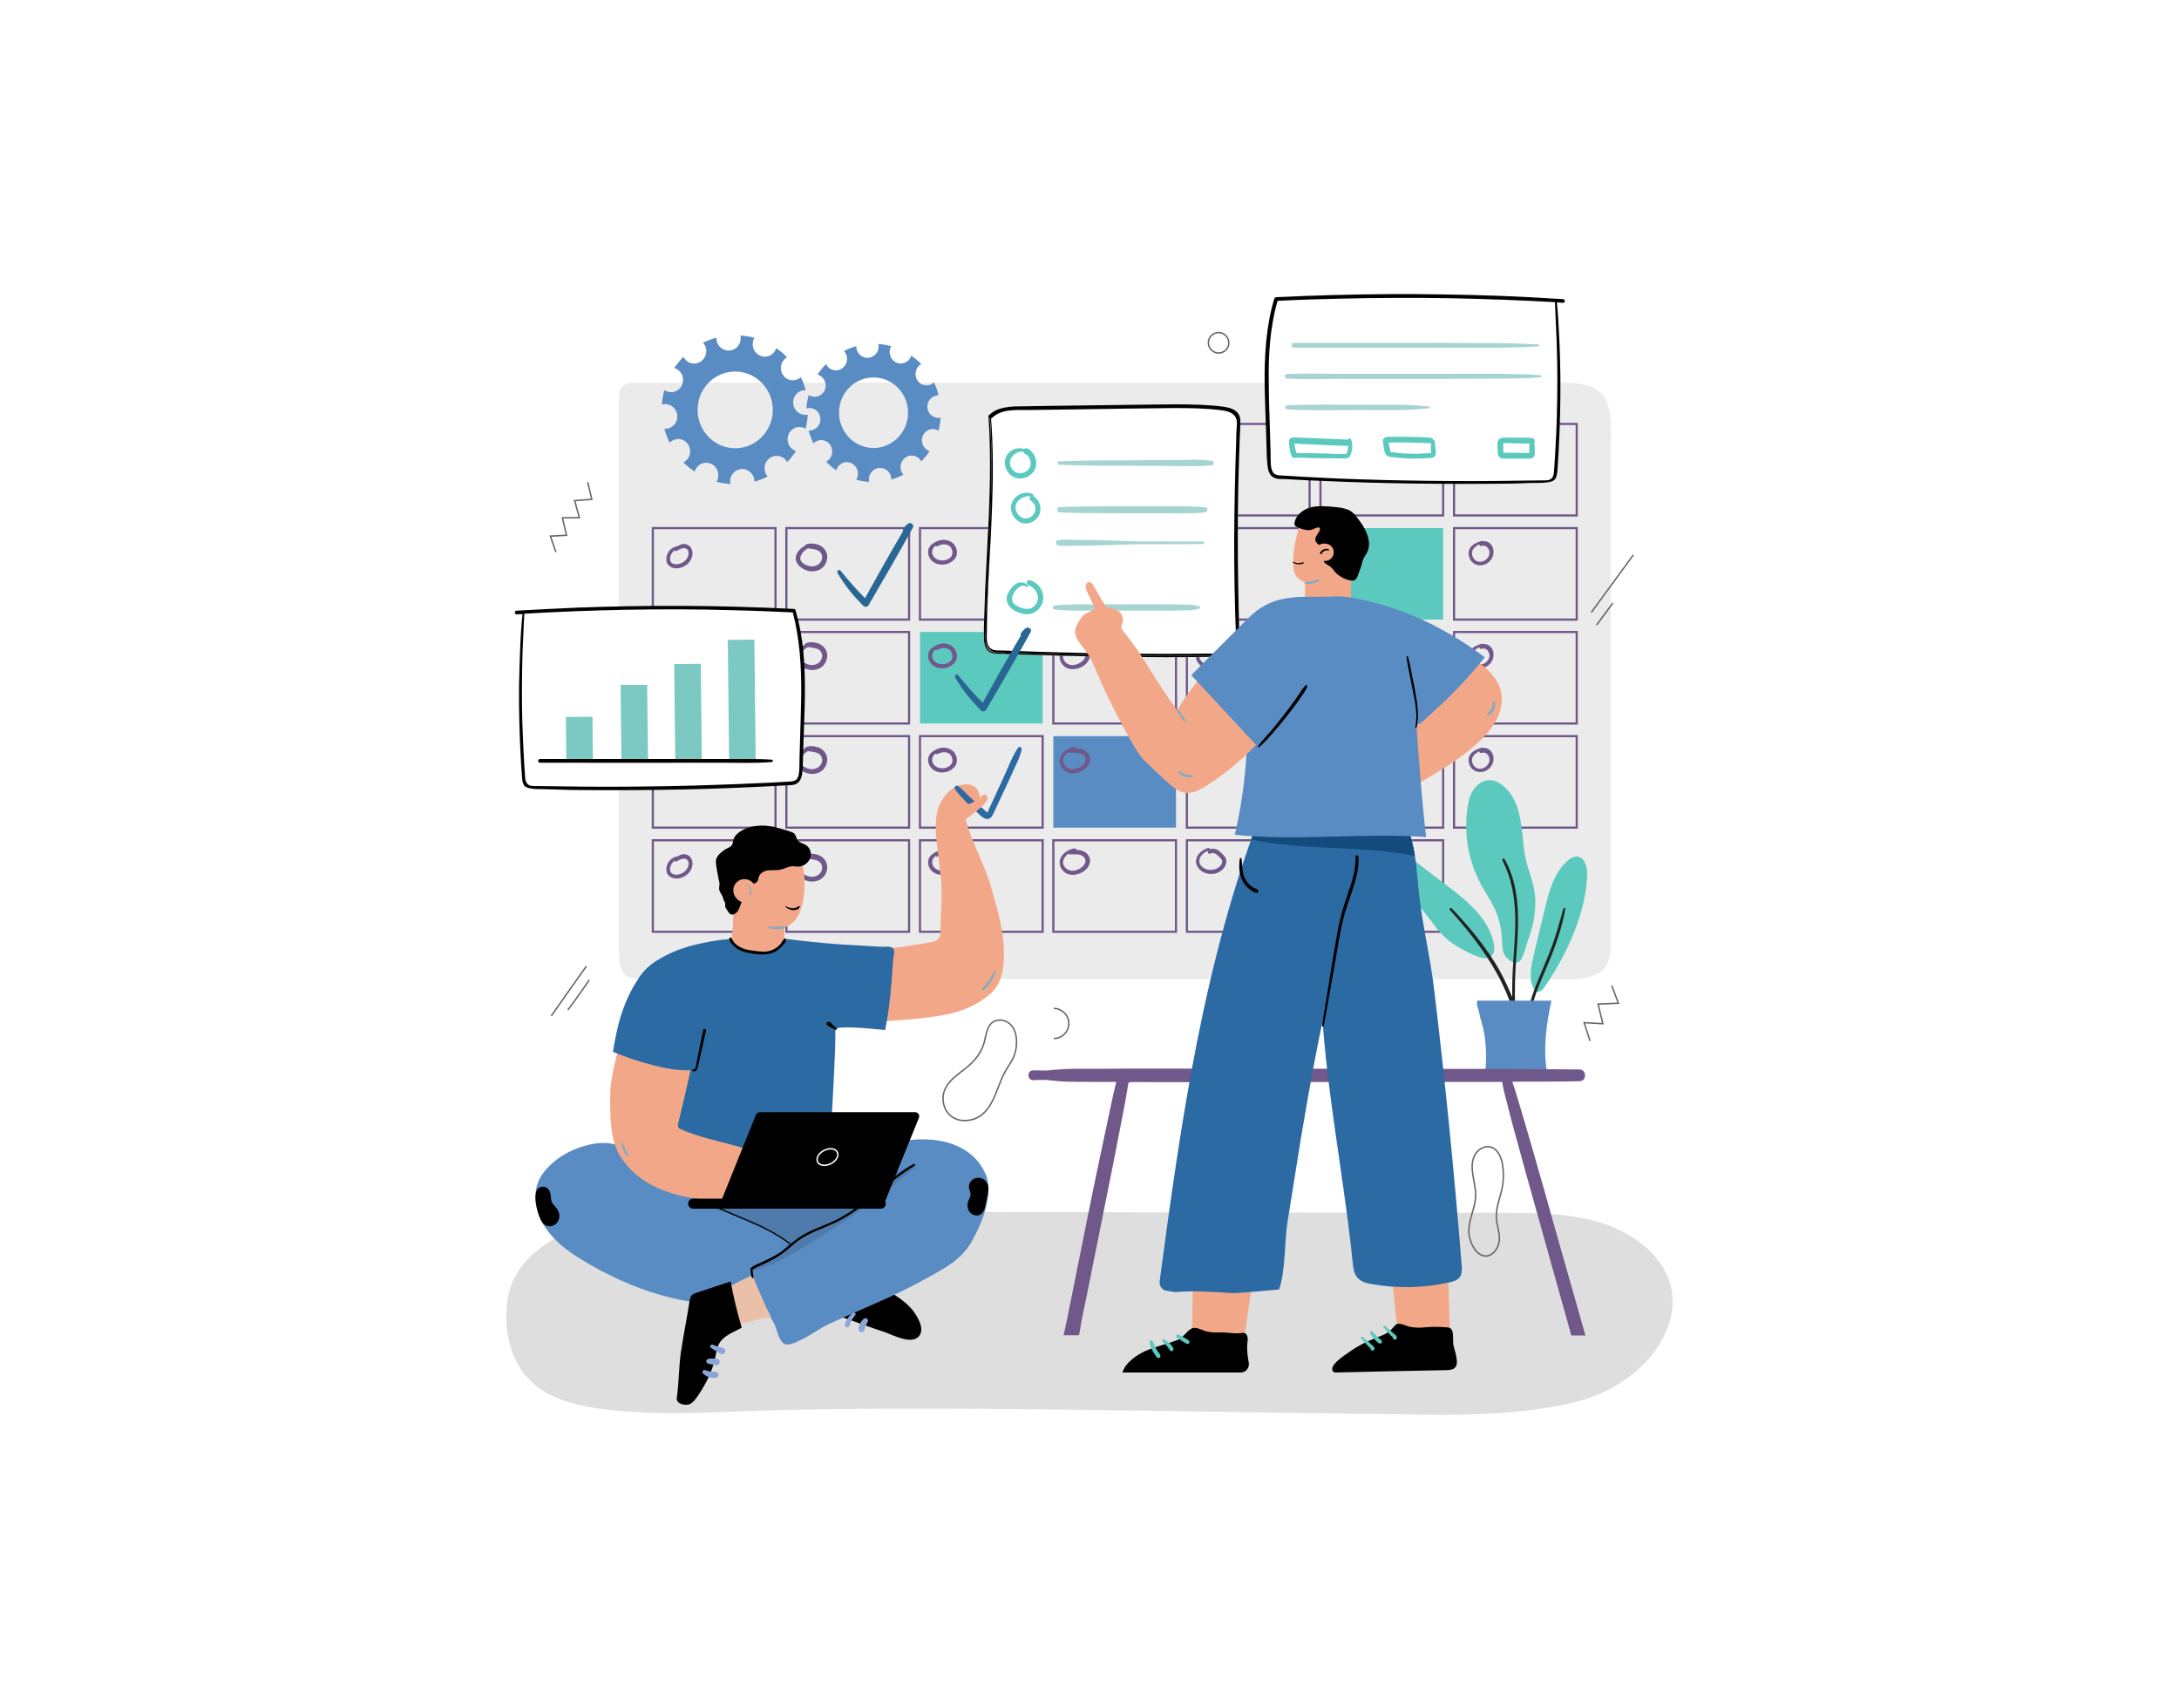 <?xml version="1.0" encoding="utf-8"?>
<!-- Generator: Adobe Illustrator 27.1.0, SVG Export Plug-In . SVG Version: 6.00 Build 0)  -->
<svg version="1.1" id="Capa_1" xmlns="http://www.w3.org/2000/svg" xmlns:xlink="http://www.w3.org/1999/xlink" x="0px" y="0px"
	 viewBox="0 0 1000 784" style="enable-background:new 0 0 1000 784;" xml:space="preserve">
<style type="text/css">
	.st0{fill:#FFFFFF;}
	.st1{fill:#DEDEDE;}
	.st2{fill:#EBEBEB;}
	.st3{fill:none;stroke:#C9CED6;stroke-width:0.99;stroke-miterlimit:10;}
	.st4{fill:none;stroke:#70588A;stroke-width:0.99;stroke-miterlimit:10;}
	.st5{fill:#5CC9BF;}
	.st6{fill:#5A8CC4;}
	.st7{fill:#70588A;}
	.st8{fill:#222221;}
	.st9{fill:#F2A888;}
	.st10{fill:#2C6AA3;}
	.st11{fill:#4E7BAB;}
	.st12{fill:#EBC0A9;}
	.st13{fill:none;stroke:#FFFFFF;stroke-width:0.66;stroke-miterlimit:10;}
	.st14{fill:#85ABBF;}
	.st15{fill:#8AA6D7;}
	.st16{fill:#A6D4D0;}
	.st17{fill:#7BC9C2;}
	.st18{fill:#286794;}
	.st19{clip-path:url(#SVGID_00000036942388846897147720000000457315018396970900_);fill:#144B7D;}
	.st20{fill:none;stroke:#666666;stroke-width:0.66;stroke-miterlimit:10;}
</style>
<g id="BACKGROUND">
	<rect class="st0" width="1000" height="784"/>
</g>
<g id="OBLECTS">
	<g>
		<path class="st1" d="M763.3,613.9c3.5-6.7,5.1-14.1,3.9-21.3c-2.5-15.5-17.6-27.5-35.5-32.2c-14-3.7-28.9-3.7-43.6-3.7
			c-120.2-0.2-240.4-0.3-360.6-0.5c-17.8,0-35.9,0-52.8,4.3c-17,4.3-32.9,13.6-39.1,27.1c-2.8,6-3.5,12.6-3.2,19.1
			c0.5,11.2,4.6,23,15,30.5c8.5,6.1,20.2,8.5,31.5,9.9c26.5,3.1,53.9,0.7,80.5,0.1c29.6-0.6,59.2-0.7,88.8-0.5
			c58.3,0.3,116.6,1.6,174.9,2.2c32.8,0.3,65.7,2.4,97.7-4.8c14.7-3.3,27.8-10.9,36.4-21C759.7,620,761.7,617,763.3,613.9z"/>
		<path class="st2" d="M735.5,445.3c4.2-3.9,3.8-10.3,3.8-19.4c0-9.9,0-19.8,0-29.7c0-41.3,0-82.7,0-124c0-21.1,0-42.2,0-63.3
			c0-21,2-33.2-21.5-33.2c-12.5,0-25,0-37.5,0c-38.9,0-77.8,0-116.7,0c-80.1,0-160.2,0-240.3,0c-11.3,0-22.5,0-33.8,0
			c-3,0-5.4,2.4-5.4,5.4c0,14.6,0,29.2,0,43.8c0,44.2,0,88.4,0,132.6c0,19.7,0,39.4,0,59.2c0,6.7-0.1,13.5,0,20.2
			c0.3,14,4.7,12.5,18.5,12.5c77.2,0,154.3,0,231.5,0c42.7,0,85.4,0,128.1,0c15.5,0,30.9,0,46.4,0c5.2,0,11,0.7,16.1,0
			C730,448.7,733.3,447.3,735.5,445.3z"/>
		<g>
			<g>
				<rect x="483.4" y="194.6" class="st3" width="56.3" height="42"/>
				<rect x="544.7" y="194.6" class="st4" width="56.3" height="42"/>
				<rect x="606" y="194.6" class="st4" width="56.3" height="42"/>
				<rect x="667.3" y="194.6" class="st4" width="56.3" height="42"/>
			</g>
			<g>
				<rect x="299.6" y="242.4" class="st4" width="56.3" height="42"/>
				<rect x="360.9" y="242.4" class="st4" width="56.3" height="42"/>
				<rect x="422.2" y="242.4" class="st4" width="56.3" height="42"/>
				<rect x="483.4" y="242.4" class="st4" width="56.3" height="42"/>
				<rect x="544.7" y="242.4" class="st4" width="56.3" height="42"/>
				<rect x="606" y="242.4" class="st5" width="56.3" height="42"/>
				<rect x="667.3" y="242.4" class="st4" width="56.3" height="42"/>
			</g>
			<g>
				<rect x="299.6" y="290.1" class="st4" width="56.3" height="42"/>
				<rect x="360.9" y="290.1" class="st4" width="56.3" height="42"/>
				<rect x="422.2" y="290.1" class="st5" width="56.3" height="42"/>
				<rect x="483.4" y="290.1" class="st4" width="56.3" height="42"/>
				<rect x="544.7" y="290.1" class="st4" width="56.3" height="42"/>
				<rect x="606" y="290.1" class="st5" width="56.3" height="42"/>
				<rect x="667.3" y="290.1" class="st4" width="56.3" height="42"/>
			</g>
			<g>
				<rect x="299.6" y="337.9" class="st4" width="56.3" height="42"/>
				<rect x="360.9" y="337.9" class="st4" width="56.3" height="42"/>
				<rect x="422.2" y="337.9" class="st4" width="56.3" height="42"/>
				<rect x="483.4" y="337.9" class="st6" width="56.3" height="42"/>
				<rect x="544.7" y="337.9" class="st4" width="56.3" height="42"/>
				<rect x="606" y="337.9" class="st4" width="56.3" height="42"/>
				<rect x="667.3" y="337.9" class="st4" width="56.3" height="42"/>
			</g>
			<g>
				<rect x="299.6" y="385.7" class="st4" width="56.3" height="42"/>
				<rect x="360.9" y="385.7" class="st4" width="56.3" height="42"/>
				<rect x="422.2" y="385.7" class="st4" width="56.3" height="42"/>
				<rect x="483.4" y="385.7" class="st4" width="56.3" height="42"/>
				<rect x="544.7" y="385.7" class="st4" width="56.3" height="42"/>
				<rect x="606" y="385.7" class="st4" width="56.3" height="42"/>
			</g>
			<path class="st7" d="M559.3,202.2c-0.8-1.9-2.8-3.4-5-3.1c-0.5,0.1-0.8,0.3-0.9,0.8c-0.1,0-0.1,0-0.2,0c-1.8,0.5-3.1,2.4-2.9,4.3
				c0.1,1.8,1.2,3.5,2.8,4.2c1.7,0.8,3.7,0.3,5.1-1C559.6,206.1,560.1,204,559.3,202.2z M557.5,206c-0.8,1-2.1,1.7-3.4,1.3
				c-1.2-0.3-2.1-1.4-2.4-2.6c-0.4-1.5,0.4-3.2,1.8-3.7c0.1,0,0.2-0.1,0.3-0.2c0.2,0.1,0.5,0.2,0.7,0.1c0.5-0.1,1.1,0.1,1.6,0.3
				c0.6,0.3,1.1,0.7,1.5,1.2C558.5,203.5,558.3,205,557.5,206z"/>
			<path class="st7" d="M623.5,203c-0.6-1.1-1.7-2.2-2.6-3c-1.1-1-2.4-1.6-3.9-1.3c-0.4,0.1-0.5,0.4-0.6,0.7
				c-1.5,0.3-2.9,1.3-3.6,2.8c-1,2.4-0.2,4.8,1.6,6.5c0.9,0.9,2,1.6,3.3,1.7c1.1,0.1,2.2-0.3,3.2-0.9
				C623,208.3,624.8,205.5,623.5,203z M622.1,205.4c-0.3,0.8-0.9,1.6-1.6,2.2c-0.6,0.5-1.4,1-2.2,1.1c-0.8,0.1-1.6-0.2-2.2-0.7
				c-1.4-1-2.5-2.6-2.1-4.5c0.4-1.9,2.3-3.2,4.1-2.9c0.1,0,0.1,0,0.2,0c1.3,0.4,2.4,1.6,3.2,2.5C622,203.8,622.4,204.5,622.1,205.4z
				"/>
			<path class="st7" d="M681.9,200.5c-0.5-1-1.4-1.8-2.4-2.2c-1.3-0.6-2.8-0.7-4.1-0.2c-1.5,0.5-2.7,1.4-3.8,2.5
				c-0.3,0.3-0.2,0.6-0.1,0.9c-0.2,0.7-0.3,1.4-0.2,2.2c0.4,2.5,2.6,4.1,5,4.2c2.3,0.1,4.7-1.3,5.7-3.5
				C682.5,203.1,682.5,201.7,681.9,200.5z M677.1,205.9c-1.6,0.3-3.2-0.3-3.9-1.7c-0.5-1-0.4-2.1,0.1-3c1.4-0.8,2.9-1.5,4.4-1.3
				c1.4,0.2,2.9,1.3,2.7,2.8C680.3,204.4,678.6,205.6,677.1,205.9z"/>
			<g>
				<path class="st7" d="M683.5,249.2c-0.9-0.7-2.1-0.9-3.2-0.8c-0.1-0.1-0.2-0.2-0.4-0.1c-2.1,0.7-4.5,1.6-5.5,3.7
					c-0.9,2-0.3,4.5,1.2,6c1.7,1.7,4.2,1.9,6.3,0.9c2.2-1.1,3.7-3.4,3.5-5.9C685.4,251.5,684.7,250.1,683.5,249.2z M681.3,257.3
					c-1.4,0.8-3.1,0.8-4.3-0.2c-1.2-1-1.8-2.7-1.3-4.2c0.3-0.9,1-1.7,1.8-2.2c0.4-0.3,0.9-0.6,1.3-0.9c0,0,0,0.1,0,0.1
					c0.1,0.5,0.7,0.9,1.2,0.7c1.7-0.6,3.2,0.8,3.5,2.5C683.8,254.8,682.8,256.5,681.3,257.3z"/>
				<path class="st7" d="M621.9,252.4c-0.7-1.9-2.6-3.3-4.5-3.4c0.3-0.3,0.3-0.8-0.2-0.9c-2.7-0.6-5,1.6-6.5,3.6
					c-0.9,1.2-1.7,2.6-0.9,4.1c0.3,0.6,0.9,1.2,1.3,1.7c0.5,0.5,1,1,1.6,1.4c2.1,1.6,5,1.9,7.2,0.3
					C621.9,257.7,622.8,254.8,621.9,252.4z M619.3,257.3c-1.3,1.3-3.5,1.5-5.1,0.6c-0.9-0.5-1.7-1.3-2.4-2.1
					c-0.3-0.4-0.7-0.7-0.8-1.2c-0.1-0.5,0.2-1,0.4-1.4c0.6-1,1.5-2,2.3-2.7c0.4-0.3,0.8-0.6,1.2-0.9c-0.6,0.4-0.1,1.4,0.6,1.3
					c1.7-0.3,3.6,0.2,4.4,1.7C620.9,254,620.5,256.1,619.3,257.3z"/>
				<path class="st7" d="M562.4,251.3c-0.4-0.7-1-1.3-1.5-1.8c-0.5-0.5-1.1-1-1.7-1.5c-1.2-0.8-2.8-1.1-4.1-0.5
					c0.1-0.4-0.2-0.9-0.7-0.7c-2.5,0.9-5,2.6-5.5,5.5c-0.4,2.7,1.6,4.9,3.9,5.9c2.2,0.9,4.7,0.8,6.8-0.4
					C561.8,256.5,563.7,253.8,562.4,251.3z M558.7,256.1c-1.4,0.8-3.2,1-4.7,0.6c-1.7-0.4-3.5-1.8-3.6-3.7c-0.1-2.4,2-4,3.9-4.9
					c-0.3,0.8,0.5,1.8,1.3,1.3c0.8-0.5,1.8-0.2,2.5,0.3c0.8,0.5,1.7,1.4,2.3,2.1C561.7,253.4,560.2,255.3,558.7,256.1z"/>
				<path class="st7" d="M499.8,250.8c-1.1-2.3-3.6-3.1-6-3.1c0.1-0.3,0-0.8-0.4-0.7c-2.7,0.3-5.3,1.8-6.6,4.3
					c-1.2,2.4-0.2,5.2,1.9,6.8c2.4,1.7,5.7,1.2,8.1-0.2C499.2,256.5,501.2,253.6,499.8,250.8z M496.3,255.8c-1.6,1.2-4,2-6,1.1
					c-1.7-0.7-2.9-2.7-2.3-4.5c0.4-1.2,1.3-2.2,2.3-3c0.1,0.2,0.4,0.4,0.7,0.4c2.1,0,4.8-0.5,6.4,1.2
					C499,252.6,497.8,254.7,496.3,255.8z"/>
				<path class="st7" d="M437.9,250c-2.1-2.6-5.9-2.8-8.6-1.2c-0.1,0.1-0.2,0.1-0.3,0.2c-1.3,0.6-2.4,1.6-2.9,3.1
					c-0.8,2.8,1,5.6,3.6,6.6c2.5,1,5.8,0.4,7.8-1.5C439.7,255.4,439.6,252.2,437.9,250z M436.5,255.5c-1.2,1.5-3.6,2.1-5.4,1.6
					c-1.9-0.4-3.5-2-3.3-4.1c0.1-1,0.7-1.8,1.5-2.5c0.3,0.3,0.7,0.4,1.2,0.1c1.6-0.9,4-1.1,5.5,0.2
					C437.1,252.1,437.6,254.1,436.5,255.5z"/>
				<path class="st7" d="M378.4,252.1c-0.9-1.2-2.3-2-3.7-2.3c-1.5-0.4-3.3-0.5-4.7,0.1c-0.3,0.1-0.5,0.3-0.6,0.6
					c-1.7,0.9-3.2,2.3-3.9,4.1c-1.3,3.3,1.5,6,4.3,7.1c2.8,1.1,6.3,0.6,8.3-1.8C379.9,257.7,380.3,254.4,378.4,252.1z M376.9,257.5
					c-1,1.9-3,2.7-5.1,2.4c-1.8-0.3-4.9-1.7-4.5-4c0.2-1.2,1.1-2.4,2-3.2c0.5-0.4,1-0.8,1.6-1c1.7,0.3,3.4,0.3,4.9,1.2
					C377.3,254,377.7,255.9,376.9,257.5z"/>
				<path class="st7" d="M317.2,251.6c-0.7-1.3-2.2-2-3.6-1.9c-1,0.1-1.9,0.5-2.7,1c-2.1,0.3-3.9,1.7-4.7,3.8
					c-0.5,1.3-0.6,2.9,0,4.1c0.6,1.1,1.7,1.8,2.8,2.1c2.4,0.6,5.1-0.4,6.9-2.2C317.6,256.7,318.5,253.8,317.2,251.6z M315,256.7
					c-1.1,1.4-2.9,2.3-4.7,2.3c-0.8,0-1.6-0.2-2.2-0.8c-0.7-0.7-0.7-1.7-0.5-2.6c0.2-1.1,1-2.2,1.9-3c0.2,0.3,0.6,0.5,1,0.3
					c1.3-0.8,3.7-2.1,5-0.6C316.5,253.6,315.9,255.6,315,256.7z"/>
			</g>
			<g>
				<path class="st7" d="M683.5,344.1c-0.9-0.7-2.1-0.9-3.2-0.8c-0.1-0.1-0.2-0.2-0.4-0.1c-2.1,0.7-4.5,1.6-5.5,3.7
					c-0.9,2-0.3,4.5,1.2,6c1.7,1.7,4.2,1.9,6.3,0.9c2.2-1.1,3.7-3.4,3.5-5.9C685.4,346.5,684.7,345.1,683.5,344.1z M681.3,352.3
					c-1.4,0.8-3.1,0.8-4.3-0.2c-1.2-1-1.8-2.7-1.3-4.2c0.3-0.9,1-1.7,1.8-2.2c0.4-0.3,0.9-0.6,1.3-0.9c0,0,0,0.1,0,0.1
					c0.1,0.5,0.7,0.9,1.2,0.7c1.7-0.6,3.2,0.8,3.5,2.5C683.8,349.8,682.8,351.4,681.3,352.3z"/>
				<path class="st7" d="M621.9,347.2c-0.7-1.9-2.6-3.3-4.5-3.4c0.3-0.3,0.3-0.8-0.2-0.9c-4.5-1-9.5,5.7-6.1,9.3
					c0.5,0.5,1,1,1.6,1.4c2.1,1.6,5,1.9,7.2,0.3C621.9,352.5,622.8,349.6,621.9,347.2z M619.3,352.1c-1.3,1.3-3.5,1.5-5.1,0.6
					c-1.6-0.9-3.2-2.7-2.6-4.7c1.1-3.6,6.5-3.9,8.3-0.7C620.9,348.8,620.5,350.9,619.3,352.1z"/>
				<path class="st7" d="M562.4,347.5c-0.4-0.7-1-1.3-1.5-1.8c-0.5-0.5-1.1-1-1.7-1.5c-1.2-0.8-2.8-1.1-4.1-0.5
					c0.1-0.4-0.2-0.9-0.7-0.7c-2.5,0.9-5,2.6-5.5,5.5c-0.4,2.7,1.6,4.9,3.9,5.9c2.2,0.9,4.7,0.8,6.8-0.4
					C561.8,352.8,563.7,350,562.4,347.5z M558.7,352.3c-1.4,0.8-3.2,1-4.7,0.6c-1.7-0.4-3.5-1.8-3.6-3.7c-0.1-2.4,2-4,3.9-4.9
					c-0.3,0.8,0.5,1.8,1.3,1.3c0.8-0.5,1.8-0.2,2.5,0.3c0.8,0.5,1.7,1.4,2.3,2.1C561.7,349.6,560.2,351.5,558.7,352.3z"/>
				<path class="st7" d="M499.8,346.6c-1.1-2.3-3.6-3.1-6-3.1c0.1-0.3,0-0.8-0.4-0.7c-2.7,0.3-5.3,1.8-6.6,4.3
					c-1.2,2.4-0.2,5.2,1.9,6.8c2.4,1.7,5.7,1.2,8.1-0.2C499.2,352.3,501.2,349.4,499.8,346.6z M496.3,351.6c-1.6,1.2-4,2-6,1.1
					c-1.7-0.7-2.9-2.7-2.3-4.5c0.4-1.2,1.3-2.2,2.3-3c0.1,0.2,0.4,0.4,0.7,0.4c2.1,0,4.8-0.5,6.4,1.2
					C499,348.5,497.8,350.5,496.3,351.6z"/>
				<path class="st7" d="M437.9,345.4c-2.1-2.6-5.9-2.8-8.6-1.2c-0.1,0.1-0.2,0.1-0.3,0.2c-1.3,0.6-2.4,1.6-2.9,3.1
					c-0.8,2.8,1,5.6,3.6,6.6c2.5,1,5.8,0.4,7.8-1.5C439.7,350.7,439.6,347.5,437.9,345.4z M436.5,350.9c-1.2,1.5-3.6,2.1-5.4,1.6
					c-1.9-0.4-3.5-2-3.3-4.1c0.1-1,0.7-1.8,1.5-2.5c0.3,0.3,0.7,0.4,1.2,0.1c1.6-0.9,4-1.1,5.5,0.2
					C437.1,347.4,437.6,349.5,436.5,350.9z"/>
				<path class="st7" d="M378.4,345.1c-0.9-1.2-2.3-2-3.7-2.3c-1.5-0.4-3.3-0.5-4.7,0.1c-0.3,0.1-0.5,0.3-0.6,0.6
					c-1.7,0.9-3.2,2.3-3.9,4.1c-1.3,3.3,1.5,6,4.3,7.1c2.8,1.1,6.3,0.6,8.3-1.8C379.9,350.7,380.3,347.5,378.4,345.1z M376.9,350.6
					c-1,1.9-3,2.7-5.1,2.4c-1.8-0.3-4.9-1.7-4.5-4c0.2-1.2,1.1-2.4,2-3.2c0.5-0.4,1-0.8,1.6-1c1.7,0.3,3.4,0.3,4.9,1.2
					C377.3,347,377.7,348.9,376.9,350.6z"/>
				<path class="st7" d="M317.2,345.2c-0.7-1.3-2.2-2-3.6-1.9c-1,0.1-1.9,0.5-2.7,1c-2.1,0.3-3.9,1.7-4.7,3.8
					c-0.5,1.3-0.6,2.9,0,4.1c0.6,1.1,1.7,1.8,2.8,2.1c2.4,0.6,5.1-0.4,6.9-2.2C317.6,350.4,318.5,347.5,317.2,345.2z M315,350.4
					c-1.1,1.4-2.9,2.3-4.7,2.3c-0.8,0-1.6-0.2-2.2-0.8c-0.7-0.7-0.7-1.7-0.5-2.6c0.2-1.1,1-2.2,1.9-3c0.2,0.3,0.6,0.5,1,0.3
					c1.3-0.8,3.7-2.1,5-0.6C316.5,347.2,315.9,349.2,315,350.4z"/>
			</g>
			<g>
				<path class="st7" d="M621.9,394.8c-1.1-2.9-5.1-4.5-7.9-3.5c-1.3,0.5-2.5,1.5-3.1,2.8c-0.4,0.8-0.6,1.8-0.7,2.7
					c-0.2,2.1,0.8,3.2,2.4,4.5c2.1,1.6,5,1.9,7.2,0.3C621.9,400.1,622.8,397.2,621.9,394.8z M619.3,399.7c-1.3,1.3-3.5,1.5-5.1,0.6
					c-2.4-1.4-4.1-4.6-1.1-6.4c2.1-1.3,5.5-1.3,6.9,1C620.9,396.5,620.5,398.5,619.3,399.7z"/>
				<path class="st7" d="M562.4,393.7c-0.4-0.7-1-1.3-1.5-1.8c-0.5-0.5-1.1-1-1.7-1.5c-1.2-0.8-2.8-1.1-4.1-0.5
					c0.1-0.4-0.2-0.9-0.7-0.7c-2.5,0.9-5,2.6-5.5,5.5c-0.4,2.7,1.6,4.9,3.9,5.9c2.2,0.9,4.7,0.8,6.8-0.4
					C561.8,399,563.7,396.2,562.4,393.7z M558.7,398.5c-1.4,0.8-3.2,1-4.7,0.6c-1.7-0.4-3.5-1.8-3.6-3.7c-0.1-2.4,2-4,3.9-4.9
					c-0.3,0.8,0.5,1.8,1.3,1.3c0.8-0.5,1.8-0.2,2.5,0.3c0.8,0.5,1.7,1.4,2.3,2.1C561.7,395.8,560.2,397.7,558.7,398.5z"/>
				<path class="st7" d="M499.8,393.2c-1.1-2.3-3.6-3.1-6-3.1c0.1-0.3,0-0.8-0.4-0.7c-2.7,0.3-5.3,1.8-6.6,4.3
					c-1.2,2.4-0.2,5.2,1.9,6.8c2.4,1.7,5.7,1.2,8.1-0.2C499.2,398.9,501.2,396,499.8,393.2z M496.3,398.2c-1.6,1.2-4,2-6,1.1
					c-1.7-0.7-2.9-2.7-2.3-4.5c0.4-1.2,1.3-2.2,2.3-3c0.1,0.2,0.4,0.4,0.7,0.4c2.1,0,4.8-0.5,6.4,1.2
					C499,395.1,497.8,397.1,496.3,398.2z"/>
				<path class="st7" d="M437.9,392.4c-2.1-2.6-5.9-2.8-8.6-1.2c-0.1,0.1-0.2,0.1-0.3,0.2c-1.3,0.6-2.4,1.6-2.9,3.1
					c-0.8,2.8,1,5.6,3.6,6.6c2.5,1,5.8,0.4,7.8-1.5C439.7,397.8,439.6,394.6,437.9,392.4z M436.5,397.9c-1.2,1.5-3.6,2.1-5.4,1.6
					c-1.9-0.4-3.5-2-3.3-4.1c0.1-1,0.7-1.8,1.5-2.5c0.3,0.3,0.7,0.4,1.2,0.1c1.6-0.9,4-1.1,5.5,0.2
					C437.1,394.5,437.6,396.5,436.5,397.9z"/>
				<path class="st7" d="M378.4,394.5c-0.9-1.2-2.3-2-3.7-2.3c-1.5-0.4-3.3-0.5-4.7,0.1c-0.3,0.1-0.5,0.3-0.6,0.6
					c-1.7,0.9-3.2,2.3-3.9,4.1c-1.3,3.3,1.5,6,4.3,7.1c2.8,1.1,6.3,0.6,8.3-1.8C379.9,400.1,380.3,396.9,378.4,394.5z M376.9,400
					c-1,1.9-3,2.7-5.1,2.4c-1.8-0.3-4.9-1.7-4.5-4c0.2-1.2,1.1-2.4,2-3.2c0.5-0.4,1-0.8,1.6-1c1.7,0.3,3.4,0.3,4.9,1.2
					C377.3,396.4,377.7,398.3,376.9,400z"/>
				<path class="st7" d="M317.2,394c-0.7-1.3-2.2-2-3.6-1.9c-1,0.1-1.9,0.5-2.7,1c-2.1,0.3-3.9,1.7-4.7,3.8c-0.5,1.3-0.6,2.9,0,4.1
					c0.6,1.1,1.7,1.8,2.8,2.1c2.4,0.6,5.1-0.4,6.9-2.2C317.6,399.2,318.5,396.3,317.2,394z M315,399.2c-1.1,1.4-2.9,2.3-4.7,2.3
					c-0.8,0-1.6-0.2-2.2-0.8c-0.7-0.7-0.7-1.7-0.5-2.6c0.2-1.1,1-2.2,1.9-3c0.2,0.3,0.6,0.5,1,0.3c1.3-0.8,3.7-2.1,5-0.6
					C316.5,396,315.9,398,315,399.2z"/>
			</g>
			<g>
				<path class="st7" d="M683.5,296.4c-0.9-0.7-2.1-0.9-3.2-0.8c-0.1-0.1-0.2-0.2-0.4-0.1c-2.1,0.7-4.5,1.6-5.5,3.7
					c-0.9,2-0.3,4.5,1.2,6c1.7,1.7,4.2,1.9,6.3,0.9c2.2-1.1,3.7-3.4,3.5-5.9C685.4,298.7,684.7,297.3,683.5,296.4z M681.3,304.5
					c-1.4,0.8-3.1,0.8-4.3-0.2c-1.2-1-1.8-2.7-1.3-4.2c0.3-0.9,1-1.7,1.8-2.2c0.4-0.3,0.9-0.6,1.3-0.9c0,0,0,0.1,0,0.1
					c0.1,0.5,0.7,0.9,1.2,0.7c1.7-0.6,3.2,0.8,3.5,2.5C683.8,302,682.8,303.6,681.3,304.5z"/>
				<path class="st7" d="M562.4,299.7c-0.4-0.7-1-1.3-1.5-1.8c-0.5-0.5-1.1-1-1.7-1.5c-1.2-0.8-2.8-1.1-4.1-0.5
					c0.1-0.4-0.2-0.9-0.7-0.7c-2.5,0.9-5,2.6-5.5,5.5c-0.4,2.7,1.6,4.9,3.9,5.9c2.2,0.9,4.7,0.8,6.8-0.4
					C561.8,305,563.7,302.2,562.4,299.7z M558.7,304.5c-1.4,0.8-3.2,1-4.7,0.6c-1.7-0.4-3.5-1.8-3.6-3.7c-0.1-2.4,2-4,3.9-4.9
					c-0.3,0.8,0.5,1.8,1.3,1.3c0.8-0.5,1.8-0.2,2.5,0.3c0.8,0.5,1.7,1.4,2.3,2.1C561.7,301.8,560.2,303.7,558.7,304.5z"/>
				<path class="st7" d="M499.8,298.8c-1.1-2.3-3.6-3.1-6-3.1c0.1-0.3,0-0.8-0.4-0.7c-2.7,0.3-5.3,1.8-6.6,4.3
					c-1.2,2.4-0.2,5.2,1.9,6.8c2.4,1.7,5.7,1.2,8.1-0.2C499.2,304.5,501.2,301.6,499.8,298.8z M496.3,303.8c-1.6,1.2-4,2-6,1.1
					c-1.7-0.7-2.9-2.7-2.3-4.5c0.4-1.2,1.3-2.2,2.3-3c0.1,0.2,0.4,0.4,0.7,0.4c2.1,0,4.8-0.5,6.4,1.2
					C499,300.7,497.8,302.7,496.3,303.8z"/>
				<path class="st7" d="M437.9,297.6c-2.1-2.6-5.9-2.8-8.6-1.2c-0.1,0.1-0.2,0.1-0.3,0.2c-1.3,0.6-2.4,1.6-2.9,3.1
					c-0.8,2.8,1,5.6,3.6,6.6c2.5,1,5.8,0.4,7.8-1.5C439.7,302.9,439.6,299.8,437.9,297.6z M436.5,303.1c-1.2,1.5-3.6,2.1-5.4,1.6
					c-1.9-0.4-3.5-2-3.3-4.1c0.1-1,0.7-1.8,1.5-2.5c0.3,0.3,0.7,0.4,1.2,0.1c1.6-0.9,4-1.1,5.5,0.2
					C437.1,299.7,437.6,301.7,436.5,303.1z"/>
				<path class="st7" d="M378.4,297.4c-0.9-1.2-2.3-2-3.7-2.3c-1.5-0.4-3.3-0.5-4.7,0.1c-0.3,0.1-0.5,0.3-0.6,0.6
					c-1.7,0.9-3.2,2.3-3.9,4.1c-1.3,3.3,1.5,6,4.3,7.1c2.8,1.1,6.3,0.6,8.3-1.8C379.9,302.9,380.3,299.7,378.4,297.4z M376.9,302.8
					c-1,1.9-3,2.7-5.1,2.4c-1.8-0.3-4.9-1.7-4.5-4c0.2-1.2,1.1-2.4,2-3.2c0.5-0.4,1-0.8,1.6-1c1.7,0.3,3.4,0.3,4.9,1.2
					C377.3,299.2,377.7,301.2,376.9,302.8z"/>
				<path class="st7" d="M317.2,297.5c-0.7-1.3-2.2-2-3.6-1.9c-1,0.1-1.9,0.5-2.7,1c-2.1,0.3-3.9,1.7-4.7,3.8
					c-0.5,1.3-0.6,2.9,0,4.1c0.6,1.1,1.7,1.8,2.8,2.1c2.4,0.6,5.1-0.4,6.9-2.2C317.6,302.6,318.5,299.7,317.2,297.5z M315,302.6
					c-1.1,1.4-2.9,2.3-4.7,2.3c-0.8,0-1.6-0.2-2.2-0.8c-0.7-0.7-0.7-1.7-0.5-2.6c0.2-1.1,1-2.2,1.9-3c0.2,0.3,0.6,0.5,1,0.3
					c1.3-0.8,3.7-2.1,5-0.6C316.5,299.5,315.9,301.5,315,302.6z"/>
				<path class="st7" d="M619,296.8c-0.6-0.4-1.2-0.6-1.9-0.7c-0.4-0.1-0.7-0.1-1.1-0.1c-0.2,0-0.3,0.1-0.5,0.1
					c-0.1,0-0.3,0-0.4,0.1c-0.1,0-0.2,0-0.3,0.1c0,0,0,0-0.1,0c-1.5,0.3-2.8,1.1-3.6,2.5c-0.6,1-0.8,2.1-0.7,3.2
					c0.1,1.1,0.3,2.5,1.2,3.3c1.6,1.5,4.3,1.1,6.1,0.1c1.8-1.1,3.1-3.2,3-5.4C620.7,298.6,620.1,297.5,619,296.8z M617.7,304
					c-1.3,1-3.4,1.4-4.8,0.5c-0.8-0.5-0.9-1.5-1-2.3c-0.1-0.9-0.1-1.8,0.3-2.7c0.5-1,1.4-1.7,2.4-2.2c0.1,0.1,0.2,0.2,0.3,0.2
					c0.5,0.1,1,0.3,1.5,0.3c0.5,0,0.9,0.1,1.3,0.2c0.7,0.2,1.4,0.7,1.7,1.4C619.9,301.1,618.9,303.1,617.7,304z"/>
			</g>
		</g>
		<g>
			<g>
				<path class="st5" d="M642.3,406.3c2.9,3.6,6.3,6.7,9.4,10.1c3.3,3.6,5.8,7.8,9.1,11.4c2.8,3.2,6.2,5.8,10,7.8
					c2.6,1.4,8.8,4.9,11.9,4.1c6.1-1.5,1.5-11.7-0.4-15c-2.3-4-5.5-7.5-8.9-10.6c-3.5-3.2-7.4-6.1-11.2-9c-4.3-3.3-8.6-6.5-12.8-9.8
					c-1-0.8-2-1.6-3.1-2.4c-0.9-0.6-1.8-1.1-2.9-1.3c-1.9-0.2-3.6,1-4.5,2.6C636.6,398.4,639.8,403.2,642.3,406.3z"/>
				<path class="st5" d="M704.1,408.4c-0.9-4.7-2.8-9.1-3.8-13.7c-1.4-6.1-1.4-12.5-2.6-18.6c-1.1-6.2-3.6-12.5-8.8-16.1
					c-1.4-1-3-1.8-4.8-1.9c-3.1-0.2-6.1,1.7-7.8,4.3c-1.8,2.6-2.5,5.7-2.9,8.8c-1.7,12.2,0.7,24.9,6.7,35.6c1.9,3.4,4.1,6.5,5.7,10
					c2.2,4.6,3.3,9.6,3.5,14.7c0.1,2.2,0.1,4.5,1,6.5c0.9,1.9,4.3,4.9,6.6,3.6c2.1-1.1,3.5-7.6,4.2-9.7
					C703.9,424.5,705.5,416.4,704.1,408.4z"/>
				<path class="st5" d="M727.7,408.9c0.4-2.5,0.6-5.1,0.7-7.5c0.1-3.4-1.1-7.8-4.5-8.2c-1.7-0.2-3.3,0.8-4.6,2
					c-6.1,5.4-8.4,13.9-10.3,21.8c-1.6,6.8-3.3,13.6-4.9,20.4c-1.2,5-2.9,11.7-0.2,16.5c0.3,0.5,0.6,1,1.1,1.2
					c1.4,0.7,2.9-0.7,3.8-2C717.4,440.7,725.4,424.4,727.7,408.9z"/>
				<path class="st8" d="M718.1,416.5c0-0.1-0.1,0-0.1,0c-0.8,0.7-0.9,1.9-1.2,2.9c-0.3,1.2-0.6,2.4-1,3.6c-0.7,2.6-1.5,5.2-2.3,7.7
					c-1.7,5.2-3.9,10.2-6,15.3c-3.9,9.1-7.7,18.6-7.1,28.6c0.1,0.9,1.4,0.9,1.4,0c-0.7-10.5,3.6-20.4,7.7-29.9
					c2-4.7,3.9-9.4,5.5-14.3c0.8-2.6,1.6-5.1,2.2-7.7c0.3-1.2,0.6-2.4,0.8-3.6C718.2,418.2,718.5,417.3,718.1,416.5z"/>
				<path class="st8" d="M695.3,461.5c-0.2-7.1,0-14.3,0.5-21.4c0.7-10.2,1.6-20.4-0.1-30.5c-0.9-5.3-2.5-10.5-5.2-15.2
					c-0.4-0.7-1.4-0.1-1,0.6c6,11.5,6.4,24.5,5.6,37.1c-0.4,6.6-1,13.2-1.1,19.8c0,1.9,0,3.9,0,5.8c-0.3-0.7-0.6-1.4-0.9-2.1
					c-2-4.8-4.3-9.3-7-13.7c-5.7-9.1-12.6-17.3-19.9-25c-0.5-0.5-1.3,0.3-0.8,0.8c7,7.8,13.6,15.9,19.1,24.9c2.7,4.4,5.1,9,7.1,13.8
					c1.1,2.6,1.9,5.3,2.6,7.9c0.1,2.7,0.3,5.4,0.5,8.1c0.1,0.8,1.3,0.8,1.3,0c-0.1-0.7-0.1-1.4-0.2-2.1c0.1,0.3,0.1,0.6,0.2,0.8
					c0.2,0.8,1.5,0.7,1.5-0.2C697.1,467.7,696.3,464.6,695.3,461.5z"/>
			</g>
			<g>
				<g>
					<g>
						<g>
							<path class="st6" d="M712,459.3c-2.3,10.5-3.8,21.5-2.2,32c-3.7,0-22.2,0.1-28.1,0.1c0.1-0.9,0.1-1.8,0.2-2.8
								c0.3-6.5-0.1-13.1-2-19.4c-0.5-1.5-1.5-6.5-2.1-8l0.1-1.9L712,459.3L712,459.3z"/>
						</g>
					</g>
				</g>
			</g>
		</g>
		<path class="st7" d="M474.2,495.8c2-0.1,3.9-0.1,5.9-0.1c2.5,0.3,5,0.5,7.6,0.7c4,0.2,8.1,0.2,12.1,0.2c4.2,0,8.3,0,12.5,0
			c-0.1,0.5-0.3,1.1-0.4,1.6c-0.6,2.3-1.1,4.7-1.6,7c-1.9,9-3.8,17.9-5.7,26.9c-3.9,18.2-7.4,36.4-11.1,54.6
			c-1,5.1-2.1,10.3-3.1,15.4c-0.5,2.6-1,5.1-1.6,7.7c-0.2,1-0.5,2-0.7,3.1h7.1c0.4-1.9,0.7-3.9,1-5.8c0.8-4.1,1.6-8.1,2.5-12.2
			c1.6-8.1,3.3-16.3,4.9-24.4c3.2-16.1,6.5-32.1,9.6-48.2c0.9-4.5,1.7-9,2.6-13.5c0.5-2.4,0.9-4.7,1.3-7.1c0.2-1.1,0.4-2.2,0.5-3.2
			c0.1-0.4,0.2-0.9,0.2-1.3c0,0,0,0,0,0c0.2-0.1,0.3-0.3,0.5-0.5c1.9,0,3.8,0,5.7,0c16.3,0.1,32.5,0,48.8,0c32.3,0,64.6-0.1,97-0.1
			c6.5,0,13.1,0,19.6,0c0.6,4.3,2,8.6,3,12.8c1.2,4.7,2.4,9.3,3.7,13.9c2.5,9.3,5.1,18.5,7.7,27.8c5.2,18.7,10.5,37.4,15.7,56.1
			c0.5,1.9,1.1,3.9,1.6,5.8h6.5c-0.2-0.7-0.4-1.4-0.6-2.1l-1.7-6l-3.5-12.3c-2.3-8-4.5-16-6.8-23.9c-4.5-16.1-9-32.1-13.7-48.2
			c-1.3-4.4-2.6-8.8-3.9-13.2c-1.1-3.6-2.1-7.3-3.4-10.8c10.3,0,20.5,0,30.8-0.2c1.8,0,2.6-1.3,2.6-2.7c0-1.4-0.9-2.7-2.6-2.7
			c-32.5-0.4-65.1-0.2-97.6-0.3c-32.3-0.1-64.6-0.1-97-0.1c-9.2,0-18.3,0-27.5,0.1c-4.6,0-9.2-0.1-13.8,0.1c-3,0.2-6,0.4-9,0.7
			c-1.9,0-3.9-0.1-5.8-0.1C471.3,491.3,471.2,495.9,474.2,495.8z"/>
		<g>
			<g>
				<path class="st9" d="M442.9,375.9c2.7-0.8,4.9-3.8,6-6.4c1.2-2.7,1-6.2-1.3-8.1c-1.4-1.2-3.5-1.5-5.3-1.3
					c-5.8,0.6-10.3,5.9-11.9,11.6c-1.6,5.7-0.9,11.7-0.2,17.5c0.5,4.3,1,8.5,1.5,12.8c1,8.3-0.1,17-0.1,25.3c0,1,0,2.1-0.5,3
					c-0.9,1.7-3.1,2.1-5,2.4c-9.1,1.5-18.5,3.2-27.8,2.9c-8.1-0.3-17.4-2.9-21.2,6.9c-2.1,5.5-0.4,12,3.5,16.4
					c3.9,4.4,9.5,7,15.3,8.2s2.1,1.9,8,1.7c8.5-0.3,26.7-1.7,34.9-4.2c5.9-1.8,11.6-4.6,16.1-8.8c4.2-3.9,5.2-8.7,5.7-14.3
					c0.9-11.8-2.7-23.6-5.9-34.8c-3-10.4-8.8-20-11.5-30.4C443,376.2,443,376,442.9,375.9z"/>
				<path class="st9" d="M372.6,435c-0.8-0.9-1.7-1.3-2.7-1.4c-2.8-0.4-5.6-0.4-8.4-1.3c-0.5-0.2-0.9-0.4-1.2-0.8
					c-0.3-0.4-0.3-0.9-0.3-1.4c0-1.3-0.1-2.7-0.1-4c0-0.1,0-0.2,0-0.4c6.1-1.8,8.5-8.8,9.1-15.4c0.8-8.3-0.1-18.4-7.6-23.5
					c-4.8-3.2-11.3-3.7-16.6-1.3c-5.3,2.4-9.2,7.4-10.4,13c-0.9,4.2,0.5,5.6,1,9.8c0.4,3.6,0.9,7.2,1,10.8c0.2,4.2-0.1,9.6-1.1,12.5
					c-0.3,1-1.6,1.4-2.5,1.8c-0.9,0.4-2.5-0.2-3.3,0.7c-3.5,3.8-6.7,7.9-10.5,11.4c8.9,3.7,18.2,6.4,27.8,8.1
					c6.7,1.1,20.2,5.1,24.8-2c1-1.5,1.5-3.3,1.8-5.1c0.1-0.5,0.2-0.9,0.2-1.4C374.1,442,374.8,437.6,372.6,435z"/>
				<path class="st10" d="M407.9,434.5c-0.1,0-0.2,0-0.3,0c-2.6,0.2-5.3,0-8-0.2c-4.6-0.3-9.2-0.5-13.7-0.8
					c-8.6-0.6-17.2-1.5-25.8-2.6c-1,1.9-2.4,3.5-4.3,4.6c-6.7,4.2-16,1.6-20.4-4.5c-4.3,0.3-8.5,0.9-12.7,1.8
					c-5.8,1.2-11.5,2.9-16.8,5.6c-5.1,2.6-10.1,5.9-13,11c-1.7,3-2.9,6.5-3.9,9.8c-1.1,3.5-1.7,7.2-2,10.9
					c-0.8,10.5,1.3,20.1,2.7,30.3c1.9,13.3,2.4,36.1,15.5,43.8c4.6,2.7,10.2,3.3,15.6,3.8c18.8,1.7,38.9,3.1,56.5-2.7
					c1.7-7.5,2.9-15.2,3.6-22.9c0.6-6.8,1.1-13.6,1.4-20.5c0.3-6.4,0.7-12.9,0.9-19.3c0.1-3.3,0.2-6.6,0.2-9.9
					c0-2.2,15.7-0.6,22.8,0.1c1.5-7.1,2.3-14.3,2.9-21.5c0.3-3.6,0.5-7.2,0.8-10.8C410.1,437.8,411.6,435,407.9,434.5z"/>
				<path d="M419.7,602.6c-0.2-0.3-0.5-0.7-0.7-1c-4.6-5.8-12.4-9.6-18.8-13.1c-7.1-3.8-15-6.9-23.2-6.4
					c-7.4,0.4-17.6,5.4-19.1,13.2c-0.2,0.9-0.2,1.8,0.1,2.6c0.9,2.1,3.6,2.2,5.9,2.3c9.5,0.1,18.7,3,27.6,6.2
					c4.6,1.6,9.1,3.3,13.8,4.8c4.1,1.3,14.2,7.1,17.1,1.1C423.7,609.1,421.5,605.3,419.7,602.6z"/>
				<path class="st6" d="M449.9,534.6c-3.8-5.6-10.4-9.3-17.2-10.7c-20-4.1-37.7,6.5-56.4,11.4c-7.3,1.9-12.1,1.2-19.2,0.6
					c-9.1-0.7-18.3,0.2-27.4-0.4c-8.5-0.5-17.7-1.2-25.7,1.2c-1.1-0.7-2.1-1.4-3.1-2.1c-8.9-5.8-17.8-11.7-28.9-9.5
					c-8.8,1.7-17.2,6.1-22.7,13.3c-5.8,7.7-4,17.7,1.1,25.3c4.3,6.3,10.6,11,17.2,14.9c22.6,13.6,47.3,21.9,74,20
					c4-0.3,9.9,1.1,11.6,5.1c0.6,1.3,1.4,2.5,2,3.7c1.3,2.6,1.9,6.7,3.9,8.8c1.9,2.1,5.8,0.1,7.9-0.9c4.8-2.1,8.9-5.5,13.7-7.7
					c14.4-6.6,29.5-12.5,43.4-20.2c9.3-5.2,17.5-9.1,22.5-18.7c4.4-8.5,9-19.2,6.1-29C451.9,538,451,536.2,449.9,534.6z"/>
				<path class="st11" d="M337.3,558.3c5.3,2.3,10.6,4.7,15.9,7c2.8,1.2,9.1,3.3,7.6,6.9c-1.3,3.2-8.2,5.6-11.1,6.8
					c-2,0.7-4.3,1.7-4.6,3.8c0,0.3,0,0.6,0,0.8c3-1.1,6-2.2,9-3.3c0.7-0.3,1.4-0.6,2.1-0.8c2.7-1.4,5.4-2.9,8-4.4
					c19.7-11.2,38.3-24.3,55.4-39.1c0.6-0.6,1.3-1.2,1.9-1.9c-2.9,0.1-5.8,2-8.4,3.5c-10.4,6-24.3,6.7-35.9,8.5
					c-13.7,2.1-27.5,3.2-41.4,3.3c-5.7,0-11.6,0-16.6,2.6c0.5-0.3,8.1,2.8,9.4,3c1.8,0.4,3.3,0.9,4.8,1.5
					C334.5,557.1,335.8,557.7,337.3,558.3z"/>
				<path d="M363.8,571.6c-1.7-1.5-3.6-2.7-5.5-4c-2-1.3-4.1-2.5-6.3-3.6c-4.4-2.3-8.9-4.1-13.4-6c-9.3-4-18.7-8-27.8-12.4
					c-2.5-1.2-5-3.1-7.5-4.4c-2.5-1.3-4.8-2.8-7.3-4c-0.4-0.2-0.9,0.3-0.5,0.6c3.8,3,8.4,5.2,12.7,7.3c4.4,2.2,8.9,4.2,13.4,6.2
					c4.7,2.1,9.5,4.2,14.3,6.2c4.6,1.9,9.2,3.8,13.6,5.9c2.5,1.2,4.9,2.5,7.2,3.9c2.2,1.4,4.4,2.9,6.6,4.3
					C363.4,571.5,363.6,571.9,363.8,571.6z"/>
				<path class="st12" d="M351.7,600.3C351.7,600.3,351.7,600.2,351.7,600.3c-0.7-1.7-1.4-3.3-2.2-5c-1.4-3.3-2.8-6.5-4.2-9.8
					c-0.2-0.4-12.3,5.8-13.3,6.6c-0.5,0.4-0.9,0.8-1.2,1.3c-0.4,0.7-0.5,1.6-0.6,2.4c-0.3,2.3-0.6,4.7-0.2,6.9
					c0.4,2.3,1.8,4.5,4,5.3c1.7,0.6,3.5,0.2,5.2-0.2c3.3-0.8,6.5-1.4,9.7-2.4c1.4-0.4,2.9-0.2,4.4-0.5c0.1,0,0.2-0.1,0.3-0.1
					C354.1,604.3,352,600.9,351.7,600.3z"/>
				<path d="M335.3,588.2c-5.2,1.7-10.4,3.5-15.7,5.2c-0.8,0.3-1.7,0.6-2.3,1.3c-0.5,0.6-0.6,1.5-0.8,2.2c-1.2,7.9-2.8,15.7-4,23.6
					c-1,7.1-0.9,14-1.9,21.2c-0.4,2.8,4.1,3.7,6,2.8c1.6-0.8,2.6-2.3,3.6-3.7c4-5.9,6.8-11.5,8.2-18.4c0.4-2.1,0.7-4.3,1.9-6.1
					c1.3-2.1,3.6-3.5,5.8-4.7c0.9-0.5,2.8-1.3,4.3-2.2C338.3,602.3,336.6,595.3,335.3,588.2z"/>
				<path class="st9" d="M365.6,548.9c1-0.5,1.7-1.4,2.3-3c1-2.8,0.4-6.1-1.2-8.5c-2-3.2-5.7-5.6-9.4-6.4c-3.8-0.8-7.5-2.1-11.3-2.9
					c-2.8-0.6-5.5-1.3-8.2-2.1c-8.3-2.3-17.3-4.1-25.2-7.6c-0.5-0.2-1-0.5-1.3-0.9c-0.4-0.6-0.2-1.4,0-2.1
					c2.6-10.7,5.1-21.4,7.3-32.1c0.8-3.7,1.5-7.4,1.4-11.1c-0.1-6.8-2.8-13.5-7.5-18.4c-2.9-3-6.8-5.4-10.9-5
					c-3.4,0.4-6.3,2.7-8.2,5.6c-1.9,2.8-3,6.1-4,9.4c-3.5,11-7.5,22.1-9,33.5c-0.4,3-0.4,6-0.4,9c0.1,8.6,0.3,17.8,5,25
					c15.6,23.6,51.9,20.7,76.2,18.5C363.1,549.5,364.5,549.4,365.6,548.9z"/>
				<path d="M332.8,414.7c-0.1-0.6-0.5-1.1-0.7-1.6c-0.2-0.5-0.2-0.9-0.4-1.4c-0.5-1.1-1.3-2-1.6-3.2c-0.2-1,0.1-1.9,0.1-2.9
					c0-0.8-0.4-1.7-0.5-2.5c-0.4-1.9-0.7-3.9-1-5.8c-0.1-1-0.3-2,0-3c0.3-1,1-1.8,1.8-2.6c1.1-1,2.3-1.9,3.6-2.5
					c0.6-0.3,1.3-0.6,1.7-1.2c0.5-0.7,0.6-1.7,0.8-2.6c0.4-1.5,1.6-2.7,2.9-3.6c3.3-2.3,7.6-3,11.6-2.8c4,0.3,8,1.5,11.8,2.8
					c0.6,0.2,1.2,0.4,1.7,0.9c0.7,0.8,0.8,2,1.3,2.8c0.9,1.4,2.8,1.6,4.1,2.5c1.2,0.8,1.9,2.1,2.1,3.5c0.3,3.4-2.5,6.2-5.8,6.3
					c-0.8,0-1.6-0.2-2.4-0.2c-2,0-3.8,1.2-5.8,1.6c-1.8,0.4-3.7,0.1-5.6,0.3c-1.8,0.2-3.8,1.3-4.3,3.1c-0.4,1.5-0.3,2.2-1.9,2.9
					c-1,0.5-2.2,0.6-2.9,1.6c-0.8,1.2-1.3,2.7-1.9,4c-0.6,1.5-1.2,2.9-1.7,4.4c-0.3,0.9-0.7,1.9-1.2,2.7c-0.6,0.8-1.4,1.5-2.4,1.6
					c-1.4,0.2-2.1-1.5-2.8-2.5c-0.2-0.3-0.4-0.6-0.5-0.9C332.7,416,332.9,415.4,332.8,414.7z"/>
				<path d="M419.2,534.3c-5.2,2.8-9.8,6.8-14.4,10.5c-4.6,3.8-9.2,7.7-14.2,11.1c-2.5,1.7-5.1,3.2-7.8,4.5
					c-2.8,1.3-5.7,2.4-8.5,3.6c-2.8,1.2-5.7,2.6-8.2,4.4c-2.7,1.9-5,4.2-7.6,6.1c-2.9,2.1-6.2,3.6-9.4,5.1c-0.8,0.4-1.6,0.7-2.4,1.1
					c-0.6,0.3-1.4,0.6-1.9,1.1c-0.4,0.4-0.5,1-0.4,1.6c0.1,1,0.3,2,0.6,3c0.1,0.4,0.8,0.4,0.8-0.1c-0.1-0.8-0.2-1.5-0.3-2.2
					c-0.1-0.4-0.2-0.8,0-1.2c0.2-0.4,0.6-0.6,1-0.8c1.4-0.7,2.8-1.3,4.2-2c2.8-1.3,5.6-2.7,8.1-4.5c2.6-1.8,4.8-4.1,7.4-6
					c2.4-1.8,5.1-3.1,7.9-4.4c2.8-1.2,5.6-2.3,8.4-3.6c2.7-1.2,5.2-2.6,7.7-4.2c4.8-3.1,9.3-6.8,13.7-10.5c2.6-2.1,5.1-4.3,7.8-6.3
					c2.6-2,5.3-3.8,8.1-5.6C420.1,534.8,419.7,534,419.2,534.3z"/>
				<g>
					<path class="st9" d="M343.8,414c-4.9,1.5-8.3-3.5-7-7c1.8-4.9,8.5-4.5,10,0.5"/>
				</g>
				<path class="st10" d="M301.1,441.2c0.1-0.1,0.3-0.2,0.4-0.2c1.3-0.8,2.3,0.7,3.4,1.2c1.5,0.8,3.1,1.3,4.7,1.9
					c2.3,1,4.5,2.3,6.5,3.8c4,3.1,7.2,7.2,9,11.9c3.9,9.9,2,21.1,0,31.6c-6.6-0.2-12.4,0.3-19-1c-8.5-1.7-16.8-4.3-24.8-7.6
					c0.7-4.3,1.5-8.6,2.6-12.9c1.5-5.7,3.6-11.3,6.5-16.5C293.2,448.5,296.3,444.3,301.1,441.2z"/>
				<g>
					<path d="M318.1,554.8h86.1c1.3,0,2.3-1,2.3-2.3l0,0c0-1.3-1-2.3-2.3-2.3h-86.1c-1.3,0-2.3,1-2.3,2.3l0,0
						C315.8,553.8,316.8,554.8,318.1,554.8z"/>
					<path d="M330.8,551.7h75.3l15.6-38.6c0.5-1.3-0.4-2.6-1.8-2.6h-71.2c-0.8,0-1.5,0.5-1.8,1.2L330.8,551.7z"/>
					<path class="st13" d="M384.3,531.1c-0.8,2.1-3.5,3.8-6,3.8s-3.9-1.7-3.1-3.8c0.8-2.1,3.5-3.8,6-3.8
						C383.7,527.3,385.1,529,384.3,531.1z"/>
				</g>
				<path d="M366.7,415.9c-0.5,0.1-0.8,0.5-1.3,0.7c-0.5,0.2-1,0.3-1.5,0.3c-1.1,0-2.3-0.4-3.2-0.9c-0.2-0.1-0.4,0.2-0.2,0.3
					c1,0.8,2.2,1.4,3.5,1.5c0.6,0,1.2-0.1,1.7-0.3c0.5-0.2,1.2-0.6,1.3-1.2C367.1,416,366.9,415.8,366.7,415.9z"/>
				<path class="st10" d="M467.2,343.3c-2.5,3.5-4,7.8-5.8,11.7c-1.9,4.1-3.7,8.1-5.6,12.2c-0.4,0.9-0.9,1.9-1.3,2.8
					c-0.3,0.6-0.5,1.1-0.8,1.7c-0.1,0.2-0.5,1.1-0.5,1.2c-0.2,0.1-1.8-1.4-2.1-1.7c-0.7-0.6-1.5-1.2-2.2-1.9
					c-1.6-1.4-3.2-2.9-4.8-4.4c-1.4-1.4-2.8-3-4.4-4.1c-0.8-0.6-2,0.4-1.5,1.3c1.2,2,3,3.7,4.6,5.4c1.5,1.6,3.2,3.1,4.8,4.6
					c1.4,1.2,3.2,3.5,5.1,3.8c2,0.3,2.8-1.6,3.5-3.1c2.2-4.7,4.4-9.4,6.6-14.1c1-2.3,2.1-4.5,3.1-6.8c1.1-2.4,2.3-4.9,2.9-7.5
					C469.2,343.1,467.9,342.3,467.2,343.3z"/>
				<path class="st14" d="M344.7,407.7c-0.4-0.9-1.4-1.5-2.3-1.5c-0.2,0-0.2,0.3,0,0.3c0.8,0.2,1.5,0.7,1.8,1.5
					c0.3,0.8,0.1,1.7-0.4,2.4c-0.2,0.3,0.2,0.6,0.5,0.4C345,409.9,345.1,408.7,344.7,407.7z"/>
				<path class="st9" d="M442.8,376.1c3.3-2.2,6.6-4.5,9.2-7.4c0.5-0.6,1.1-1.2,1.2-2c0.1-0.8-0.3-1.7-1-1.9
					c-0.9-0.2-1.6,0.5-2.3,1.1c-2.5,2.3-5.8,3.8-9.2,4.1"/>
				<path class="st14" d="M360,425.4c-0.4-0.3-1.1-0.1-1.6-0.1c-0.6,0-1.2,0.1-1.8,0.1c-1.2,0-2.3-0.1-3.5-0.1
					c-0.5,0-0.7,0.8-0.1,0.9c1.2,0.2,2.4,0.3,3.6,0.3c0.6,0,1.2,0,1.8-0.1c0.5,0,1.3,0,1.7-0.4C360.3,425.9,360.2,425.6,360,425.4z"
					/>
				<path d="M252.2,546.7c0.8,1.6,0.4,3.6,1.1,5.2c0.6,1.2,1.7,2,2.4,3.1c1.2,1.7,1.4,4.1,0.2,5.9c-1.1,1.7-3.6,2.6-5.4,1.6
					c-1.5-0.7-2.3-2.3-2.9-3.9c-1.2-3.2-2.5-8.2-1.5-11.7C247,544.3,250.6,543.7,252.2,546.7z"/>
				<path d="M451.8,541.6c-1.3-1.1-3.3-1.3-4.9-0.5c-1.5,0.8-2.5,2.6-2.2,4.3c0.2,0.9,0.7,1.8,0.7,2.7c0.1,1.2-0.7,2.3-1.1,3.4
					c-0.6,1.7-0.3,3.7,0.9,5.1c1.2,1.3,3.4,1.8,4.9,0.8c1.6-1,2-3.2,2.3-5C453,549,455.1,544.2,451.8,541.6z"/>
				<path class="st15" d="M328.8,629.8c-0.3-0.1-0.6-0.2-0.9-0.2c-0.2,0-0.5,0-0.7,0c-0.2,0-0.4,0-0.6,0c-0.1,0-0.2,0-0.3,0
					c0,0-0.1,0-0.1,0c-0.4-0.1-0.9-0.2-1.3-0.3c-0.4-0.1-0.9-0.2-1.3-0.4c-0.4-0.2-0.9,0.1-1.1,0.4c-0.2,0.4-0.2,0.9,0.2,1.2
					c0.4,0.4,0.8,0.7,1.3,1c0.5,0.3,1.1,0.5,1.6,0.7c1.1,0.3,2.6,0.6,3.6-0.1c0.4-0.3,0.6-0.7,0.6-1.2
					C329.6,630.3,329.2,630,328.8,629.8z"/>
				<path class="st15" d="M329.3,623.7c-0.4-0.1-0.9-0.1-1.3-0.1l-1,0c-0.3,0-0.7,0-1,0c-0.2,0-0.5,0-0.7,0.1
					c-0.2,0-0.3,0.1-0.5,0.2c-0.4,0.1-0.6,0.4-0.7,0.8c0,0.4,0.1,0.8,0.5,1c0.2,0.1,0.4,0.2,0.6,0.3c0.2,0.1,0.3,0.1,0.5,0.1
					c0.3,0.1,0.6,0.1,0.9,0.2c0.3,0.1,0.6,0.1,0.9,0.2c0.2,0,0.3,0.1,0.5,0.1c0.2,0,0.4,0.1,0.6,0.1c0.2,0,0.4,0,0.6-0.1l0.4-0.2
					c0.2-0.1,0.3-0.2,0.4-0.4c0.2-0.3,0.3-0.6,0.3-0.9C330.3,624.4,329.9,623.9,329.3,623.7z"/>
				<path class="st15" d="M332.4,619.1c-0.3-0.3-0.8-0.4-1.2-0.5c-0.5-0.1-0.9-0.3-1.4-0.4c-0.9-0.3-1.8-0.6-2.8-1
					c-0.4-0.1-0.9,0.1-1,0.5c-0.2,0.4,0,0.9,0.4,1.1c0.8,0.5,1.7,1,2.5,1.5c0.4,0.3,0.8,0.6,1.2,0.8c0.4,0.3,0.7,0.5,1.2,0.5
					c0.6,0,1.2-0.4,1.4-0.9C333,620.2,332.9,619.5,332.4,619.1z"/>
				<path class="st15" d="M392.5,602.8c-0.2-0.3-0.7-0.4-1-0.2c-0.5,0.3-0.9,0.7-1.3,1.1c-0.4,0.4-0.8,0.9-1.1,1.4
					c-0.3,0.4-0.6,0.9-0.8,1.4c-0.1,0.3-0.3,0.6-0.4,0.9c0,0.1-0.1,0.3-0.1,0.4c-0.1,0.3,0,0.5,0,0.8c0.2,0.7,1.1,0.9,1.7,0.4
					c0.2-0.2,0.3-0.3,0.4-0.5c0,0,0,0,0-0.1c0,0,0,0,0,0c0-0.1,0-0.1,0.1-0.2c0.1-0.3,0.2-0.6,0.3-0.9c0-0.1,0.1-0.2,0.1-0.3
					c0-0.1,0.1-0.1,0.1-0.2c0.1-0.2,0.2-0.5,0.3-0.7c0.2-0.4,0.5-0.9,0.8-1.2c0.1-0.2,0.3-0.4,0.4-0.6c0.1-0.1,0.1-0.2,0.2-0.3
					c0,0,0,0,0,0c0.1-0.1,0.1-0.1,0.2-0.2C392.7,603.5,392.8,603.1,392.5,602.8z"/>
				<path class="st15" d="M398,605.4c-0.1-0.1-0.3-0.2-0.5-0.3c-0.2-0.1-0.7,0-0.9,0.1c-0.2,0.2-0.4,0.3-0.6,0.5
					c-0.2,0.2-0.4,0.4-0.5,0.6c-0.2,0.3-0.5,0.6-0.6,1c-0.2,0.4-0.4,0.9-0.6,1.3c-0.1,0.2-0.1,0.4-0.2,0.6c-0.1,0.3-0.1,0.6-0.1,0.9
					c0,0.7,0.6,1.3,1.2,1.4c0.7,0.1,1.3-0.3,1.5-1c0-0.2,0.1-0.4,0.2-0.5c0-0.2,0.1-0.4,0.1-0.6c0.1-0.3,0.2-0.6,0.3-0.9
					c0.1-0.3,0.3-0.5,0.4-0.8c0.2-0.3,0.4-0.6,0.5-0.9C398.4,606.3,398.4,605.7,398,605.4z"/>
				<path d="M322.7,472.8c-0.7,3.1-1.3,6.2-1.9,9.2c-0.3,1.5-0.6,3.1-0.9,4.6c-0.1,0.7-0.3,1.4-0.4,2.1c-0.1,0.4-0.3,2.5-1.1,2.1
					c-0.5-0.3-1,0.5-0.5,0.8c1.1,0.7,1.9-0.3,2.2-1.3c0.5-1.9,0.9-3.8,1.3-5.7c0.9-3.8,1.8-7.6,2.6-11.5
					C324.2,472.3,322.9,471.9,322.7,472.8z"/>
				<path d="M383.8,471.8c-0.1-0.1-0.3-0.2-0.4-0.3c-0.1-0.1-0.2-0.2-0.3-0.3c-0.2-0.3-0.5-0.5-0.8-0.7c-0.3-0.2-0.5-0.5-0.7-0.7
					c-0.1-0.1-0.2-0.3-0.4-0.4c-0.3-0.2-0.6-0.4-1-0.4c-0.3,0-0.5,0.1-0.7,0.3c-0.2,0.2-0.2,0.5-0.2,0.7c0.1,0.5,0.6,0.9,1.1,1.1
					c0.3,0.2,0.6,0.4,1,0.6c0.3,0.2,0.7,0.4,1.1,0.5c0.1,0.1,0.3,0.1,0.4,0.2c0.1,0.1,0.3,0.2,0.5,0.3
					C383.8,473,384.3,472.2,383.8,471.8z"/>
			</g>
			<path d="M360.6,431c-0.1-0.2-0.2-0.2-0.4-0.2c-0.9,0.4-1.3,1.7-1.9,2.4c-0.7,0.9-1.6,1.6-2.6,2.2c-2.3,1.4-4.7,1.6-7.3,1.3
				c-2.7-0.3-5.6-0.5-8.2-1.7c-1.1-0.5-2.1-1.1-2.9-2c-0.4-0.4-0.7-0.8-1-1.3c-0.3-0.5-0.4-0.9-0.9-1.3c-0.2-0.2-0.6,0-0.7,0.3
				c-0.2,0.9,0.5,1.7,1,2.4c0.6,0.8,1.4,1.5,2.2,2.1c1.8,1.3,4.1,2,6.3,2.3c4.4,0.8,9.1,1.3,12.9-1.5c0.9-0.7,1.7-1.5,2.3-2.3
				C360.1,433.1,360.9,432,360.6,431z"/>
			<path class="st14" d="M456.2,445.8c-0.8,1.4-1.5,2.9-2.4,4.2c-0.9,1.3-2,2.6-3.1,3.8c-0.4,0.4,0.2,1.1,0.7,0.7
				c1.3-1.1,2.3-2.4,3.3-3.8c0.9-1.4,1.8-2.9,2.2-4.5C457,445.7,456.4,445.5,456.2,445.8z"/>
			<path class="st14" d="M287.7,528.9c-0.3-0.4-0.5-0.9-0.7-1.3c-0.4-0.9-0.7-1.8-0.8-2.8c-0.1-0.5-0.8-0.4-0.8,0.1
				c0,1.1,0.2,2.1,0.6,3.1c0.2,0.5,0.4,1,0.7,1.4c0.3,0.5,0.6,1,1.2,1.2c0.2,0.1,0.6-0.1,0.6-0.4C288.4,529.7,288,529.3,287.7,528.9
				z"/>
		</g>
		<g>
			<g>
				<g>
					<g>
						<g>
							<path class="st6" d="M369.8,179.3c-0.6-2.2-1.3-4.2-2.3-6.2c-0.1,0.1-0.3,0.3-0.4,0.4c-2.5,1.8-6,1.3-7.7-1.3
								c-1.8-2.5-1.2-6.1,1.3-7.9c0.2-0.1,0.4-0.2,0.5-0.3c-1.5-1.6-3.2-3-5-4.2c-0.1,0.2-0.1,0.4-0.2,0.6c-1.3,2.9-4.5,4.1-7.3,2.8
								c-2.8-1.3-4-4.6-2.8-7.5c0.1-0.2,0.2-0.4,0.4-0.6c-2.1-0.6-4.3-1-6.5-1.1c0.1,0.2,0.1,0.5,0.1,0.7c0.3,3.1-1.9,5.9-5,6.2
								c-3,0.3-5.8-2-6.1-5.1c0-0.3,0-0.5,0-0.8c-2.2,0.6-4.3,1.4-6.2,2.3c0.2,0.2,0.4,0.4,0.5,0.6c1.8,2.5,1.2,6.1-1.3,7.9
								c-2.5,1.8-6,1.3-7.7-1.3c-0.2-0.2-0.3-0.5-0.4-0.8c-1.6,1.6-3,3.4-4.3,5.2c0.3,0.1,0.5,0.2,0.8,0.3c2.8,1.3,4,4.6,2.8,7.5
								c-1.3,2.9-4.5,4.1-7.3,2.8c-0.3-0.1-0.5-0.3-0.8-0.5c-0.6,2.2-1,4.4-1.1,6.7c0.3-0.1,0.6-0.1,0.9-0.2c3-0.3,5.8,2,6.1,5.1
								c0.3,3.1-1.9,5.9-5,6.2c-0.3,0-0.6,0-0.9,0c0.6,2.2,1.4,4.4,2.4,6.4c0.2-0.2,0.4-0.4,0.7-0.6c2.5-1.8,6-1.3,7.7,1.3
								c1.8,2.5,1.2,6.1-1.3,7.9c-0.2,0.2-0.5,0.3-0.8,0.4c1.6,1.6,3.3,3,5.2,4.3c0.1-0.3,0.1-0.5,0.3-0.8c1.3-2.9,4.5-4.1,7.3-2.8
								c2.8,1.3,4,4.6,2.8,7.5c-0.1,0.3-0.3,0.5-0.4,0.7c2.1,0.6,4.3,0.9,6.5,1.1c-0.1-0.2-0.1-0.5-0.2-0.7c-0.3-3.1,1.9-5.9,5-6.2
								c3-0.3,5.8,2,6.1,5.1c0,0.3,0,0.5,0,0.7c2.1-0.6,4.2-1.4,6.1-2.4c-0.2-0.2-0.3-0.3-0.4-0.5c-1.8-2.5-1.2-6.1,1.3-7.9
								c2.5-1.8,6-1.3,7.7,1.3c0.1,0.2,0.2,0.4,0.3,0.6c1.5-1.6,2.9-3.3,4.1-5.2c-0.2-0.1-0.4-0.1-0.6-0.2c-2.8-1.3-4-4.6-2.8-7.5
								c1.3-2.9,4.5-4.1,7.3-2.8c0.2,0.1,0.4,0.2,0.5,0.3c0.6-2.1,0.9-4.3,1-6.5c-0.2,0-0.4,0.1-0.6,0.1c-3,0.3-5.8-2-6.1-5.1
								c-0.3-3.1,1.9-5.9,5-6.2C369.4,179.2,369.6,179.2,369.8,179.3z M359.8,185.8c1.3,12.7-7.8,24-20.2,25.3
								c-12.4,1.3-23.5-8-24.8-20.6c-1.3-12.7,7.8-24,20.2-25.3C347.5,163.9,358.6,173.1,359.8,185.8z"/>
						</g>
						<path class="st6" d="M311.9,184.6c-1.9,14.3,8,27.6,22,29.5c14,1.9,27-8.2,28.9-22.5c1.9-14.3-8-27.6-22-29.5
							C326.7,160.2,313.8,170.3,311.9,184.6z M339.7,170.7c9.4,1.3,16.1,10.2,14.8,19.8c-1.3,9.6-10,16.4-19.4,15.1
							c-9.4-1.3-16.1-10.2-14.8-19.8C321.5,176.2,330.2,169.4,339.7,170.7z"/>
					</g>
				</g>
			</g>
		</g>
		<g>
			<g>
				<g>
					<g>
						<g>
							<path class="st6" d="M430.7,181.2c-0.5-2-1.2-3.9-2.1-5.7c-0.1,0.1-0.3,0.3-0.4,0.4c-2.3,1.7-5.5,1.2-7.1-1.2
								c-1.6-2.3-1.1-5.6,1.2-7.3c0.2-0.1,0.3-0.2,0.5-0.3c-1.4-1.4-3-2.7-4.6-3.9c-0.1,0.2-0.1,0.4-0.2,0.6
								c-1.2,2.6-4.2,3.8-6.7,2.6s-3.7-4.3-2.6-6.9c0.1-0.2,0.2-0.4,0.3-0.6c-1.9-0.5-3.9-0.9-5.9-1c0,0.2,0.1,0.4,0.1,0.6
								c0.3,2.9-1.8,5.4-4.6,5.7c-2.8,0.3-5.3-1.8-5.6-4.6c0-0.3,0-0.5,0-0.7c-2,0.5-3.9,1.3-5.7,2.2c0.2,0.2,0.3,0.3,0.5,0.6
								c1.6,2.3,1.1,5.6-1.2,7.3s-5.5,1.2-7.1-1.2c-0.2-0.2-0.3-0.5-0.4-0.7c-1.5,1.5-2.8,3.1-3.9,4.8c0.2,0.1,0.5,0.1,0.7,0.3
								c2.6,1.2,3.7,4.3,2.6,6.9c-1.2,2.6-4.2,3.8-6.7,2.6c-0.3-0.1-0.5-0.3-0.7-0.4c-0.5,2-0.9,4.1-1,6.2c0.3-0.1,0.5-0.1,0.8-0.2
								c2.8-0.3,5.3,1.8,5.6,4.6c0.3,2.9-1.8,5.4-4.6,5.7c-0.3,0-0.6,0-0.8,0c0.5,2.1,1.3,4,2.2,5.9c0.2-0.2,0.4-0.4,0.6-0.5
								c2.3-1.7,5.5-1.2,7.1,1.2c1.6,2.3,1.1,5.6-1.2,7.3c-0.2,0.2-0.5,0.3-0.7,0.4c1.5,1.5,3,2.8,4.7,4c0.1-0.2,0.1-0.5,0.2-0.7
								c1.2-2.6,4.2-3.8,6.7-2.6c2.6,1.2,3.7,4.3,2.6,6.9c-0.1,0.2-0.2,0.5-0.4,0.7c1.9,0.5,3.9,0.9,6,1c-0.1-0.2-0.1-0.4-0.1-0.7
								c-0.3-2.9,1.8-5.4,4.6-5.7c2.8-0.3,5.3,1.8,5.6,4.6c0,0.2,0,0.5,0,0.7c2-0.5,3.9-1.3,5.6-2.2c-0.1-0.2-0.3-0.3-0.4-0.5
								c-1.6-2.3-1.1-5.6,1.2-7.3c2.3-1.7,5.5-1.2,7.1,1.2c0.1,0.2,0.2,0.4,0.3,0.5c1.4-1.4,2.7-3,3.8-4.7c-0.2-0.1-0.4-0.1-0.5-0.2
								c-2.6-1.2-3.7-4.3-2.6-6.9c1.2-2.6,4.2-3.8,6.7-2.6c0.2,0.1,0.3,0.2,0.5,0.3c0.5-1.9,0.8-3.9,1-6c-0.2,0-0.3,0.1-0.5,0.1
								c-2.8,0.3-5.3-1.8-5.6-4.6c-0.3-2.9,1.8-5.4,4.6-5.7C430.3,181.2,430.5,181.2,430.7,181.2z M421.5,187.2
								c1.2,11.6-7.2,22-18.6,23.2s-21.6-7.3-22.7-18.9c-1.2-11.6,7.2-22,18.6-23.2C410.2,167.1,420.4,175.6,421.5,187.2z"/>
						</g>
						<path class="st6" d="M377.5,186.2c-1.7,13.1,7.3,25.3,20.2,27.1c12.9,1.8,24.8-7.5,26.5-20.6c1.7-13.1-7.3-25.3-20.2-27.1
							S379.2,173,377.5,186.2z M403,173.4c8.7,1.2,14.7,9.3,13.6,18.2c-1.2,8.8-9.2,15.1-17.8,13.9s-14.8-9.3-13.6-18.2
							C386.3,178.4,394.3,172.2,403,173.4z"/>
					</g>
				</g>
			</g>
		</g>
		<g>
			<g>
				<path class="st0" d="M568.3,189.9c-1.4-2.1-4.2-2.8-6.6-3.2c-3.6-0.5-7.2-0.7-10.8-0.9c-7.6-0.3-15.2-0.2-22.8-0.1
					c-7.8,0.1-15.5,0.2-23.3,0.3c-7.7,0.1-15.4,0.2-23.2,0.3c-3.8,0.1-7.7,0.1-11.5,0.2c-3.1,0-6.2,0-9.2,0.6
					c-2.6,0.5-5.1,1.5-7,3.5c-0.2,0-0.3,0-0.3,0.3c1.1,15.3,0.8,30.6,0.2,45.9c-0.7,15.3-1.7,30.7-2.1,46c-0.1,3.6-0.3,7.3-0.1,10.9
					c0.1,2.3,0.8,5,3.2,5.9c1.6,0.6,3.5,0.5,5.1,0.5c1.9,0.1,3.8,0.2,5.7,0.2c3.9,0.2,7.8,0.3,11.6,0.4c15.5,0.5,31,0.8,46.4,0.9
					c7.7,0.1,15.4,0.1,23.1,0c3.9,0,7.8-0.1,11.7-0.1c2.6,0,5.6,0,7.9-1.5c2.5-1.7,2.6-4.8,2.5-7.5c-0.1-3.8-0.2-7.6-0.3-11.5
					c-0.2-7.7-0.3-15.5-0.4-23.2c-0.1-15.4,0-30.8,0.5-46.2c0.1-3.9,0.3-7.7,0.4-11.6c0.1-1.9,0.2-3.8,0.2-5.7
					C569.3,192.8,569.2,191.2,568.3,189.9z"/>
			</g>
			<path d="M568.3,189.9c-1.4-2.1-4.2-2.8-6.6-3.2c-3.6-0.5-7.2-0.7-10.8-0.9c-7.6-0.3-15.2-0.2-22.8-0.1
				c-7.8,0.1-15.5,0.2-23.3,0.3c-7.7,0.1-15.4,0.2-23.2,0.3c-3.8,0.1-7.7,0.1-11.5,0.2c-3.1,0-6.2,0-9.2,0.6c-2.6,0.5-5.1,1.5-7,3.5
				c-0.2,0-0.3,0-0.3,0.3c1.1,15.3,0.8,30.6,0.2,45.9c-0.7,15.3-1.7,30.7-2.1,46c-0.1,3.6-0.3,7.3-0.1,10.9c0.1,2.3,0.8,5,3.2,5.9
				c1.6,0.6,3.5,0.5,5.1,0.5c1.9,0.1,3.8,0.2,5.7,0.2c3.9,0.2,7.8,0.3,11.6,0.4c15.5,0.5,31,0.8,46.4,0.9c7.7,0.1,15.4,0.1,23.1,0
				c3.9,0,7.8-0.1,11.7-0.1c2.6,0,5.6,0,7.9-1.5c2.5-1.7,2.6-4.8,2.5-7.5c-0.1-3.8-0.2-7.6-0.3-11.5c-0.2-7.7-0.3-15.5-0.4-23.2
				c-0.1-15.4,0-30.8,0.5-46.2c0.1-3.9,0.3-7.7,0.4-11.6c0.1-1.9,0.2-3.8,0.2-5.7C569.3,192.8,569.2,191.2,568.3,189.9z
				 M568.2,196.5c-0.1,1.9-0.2,3.8-0.2,5.7c-0.6,15-0.9,30-0.9,45c0,15,0.2,30,0.8,45c0.1,1.6,0.2,3.3-0.3,4.8
				c-0.4,1.5-1.5,2.5-2.9,3.1c-2.8,1.1-6.1,0.8-9.1,0.8c-7.5,0.1-15,0.1-22.5,0.1c-15,0-30-0.2-45.1-0.6c-7.5-0.2-15-0.4-22.5-0.7
				c-1.9-0.1-3.8-0.1-5.7-0.2c-1.7-0.1-3.8,0.2-5.3-0.7c-2.4-1.5-2.2-5.2-2.2-7.6c0.1-14.9,1.1-29.8,1.8-44.6
				c0.8-14.9,1.3-29.7,0.7-44.6c-0.1-3.4-0.4-6.8-0.6-10.2c0.1,0,0.2,0,0.3-0.1c4.3-4.5,11.5-3.8,17.2-3.9c7.5-0.1,15-0.2,22.5-0.3
				c15-0.2,30-0.5,44.9-0.6c7.3,0,14.7,0.1,22,1c2.5,0.3,5.7,1,6.8,3.6C568.6,192.8,568.3,194.8,568.2,196.5z"/>
			<path d="M567.6,190.5c-1.4-2.1-4.1-2.8-6.5-3.1c-3.5-0.5-7.1-0.7-10.7-0.9c-7.5-0.3-15-0.2-22.5-0.1c-7.7,0.1-15.4,0.2-23,0.3
				c-7.6,0.1-15.3,0.2-22.9,0.3c-3.8,0.1-7.6,0.1-11.4,0.2c-3,0-6.1,0-9.1,0.6c-2.6,0.5-5.1,1.5-6.9,3.4c-0.2,0-0.3,0-0.3,0.3
				c1.1,15.1,0.8,30.3,0.2,45.4c-0.7,15.2-1.7,30.3-2.1,45.5c-0.1,3.6-0.3,7.2-0.1,10.7c0.1,2.3,0.8,4.9,3.1,5.9
				c1.6,0.6,3.4,0.5,5.1,0.5c1.9,0.1,3.7,0.2,5.6,0.2c3.8,0.1,7.7,0.3,11.5,0.4c15.3,0.5,30.6,0.8,45.9,0.9c7.6,0.1,15.3,0.1,22.9,0
				c3.8,0,7.7-0.1,11.5-0.1c2.6,0,5.6,0,7.8-1.5c2.5-1.7,2.6-4.7,2.5-7.5c-0.1-3.8-0.2-7.6-0.3-11.3c-0.2-7.7-0.3-15.3-0.4-23
				c-0.1-15.2,0-30.4,0.5-45.7c0.1-3.8,0.2-7.7,0.4-11.5c0.1-1.9,0.2-3.8,0.2-5.7C568.6,193.4,568.5,191.8,567.6,190.5z M567.5,197
				c-0.1,1.9-0.2,3.7-0.2,5.6c-0.5,14.8-0.8,29.6-0.9,44.4c0,14.8,0.2,29.6,0.8,44.4c0.1,1.6,0.2,3.2-0.3,4.8
				c-0.4,1.4-1.5,2.5-2.9,3c-2.7,1.1-6.1,0.8-9,0.8c-7.4,0.1-14.8,0.1-22.3,0.1c-14.8,0-29.7-0.2-44.5-0.6
				c-7.4-0.2-14.8-0.4-22.3-0.7c-1.9-0.1-3.7-0.1-5.6-0.2c-1.7-0.1-3.8,0.2-5.3-0.7c-2.4-1.4-2.2-5.1-2.1-7.5
				c0.1-14.7,1-29.4,1.8-44.1c0.7-14.7,1.3-29.4,0.7-44.1c-0.1-3.4-0.3-6.7-0.6-10.1c0.1,0,0.2,0,0.3-0.1c4.2-4.4,11.4-3.8,17-3.8
				c7.4-0.1,14.9-0.2,22.3-0.3c14.8-0.2,29.6-0.5,44.4-0.6c7.2,0,14.5,0.1,21.7,1c2.4,0.3,5.7,1,6.7,3.6
				C567.9,193.4,567.6,195.3,567.5,197z"/>
		</g>
		<path class="st16" d="M556.1,211.5c-6.3-0.8-12.7-0.3-19-0.3c-6.2,0-12.5,0-18.7,0.1c-10.9,0-21.9,0-32.9,0.5v1.5
			c10.9,0.5,21.9,0.5,32.9,0.5l18.7,0.1c6.3,0,12.8,0.4,19-0.3C557.3,213.3,557.3,211.6,556.1,211.5z"/>
		<path class="st16" d="M553,232.8c-6.1-0.5-12.2-0.4-18.4-0.4c-6.2,0-12.5,0-18.7,0c-6.1,0-12.2,0-18.4,0.1c-4,0-8.1,0.1-12.1,0.4
			v2.2c3.9,0.3,7.9,0.3,11.8,0.4c6.2,0,12.5,0.1,18.7,0.1c6.1,0,12.2,0,18.4,0c6.2,0,12.5,0.2,18.7-0.4
			C554.5,234.9,554.5,232.9,553,232.8z"/>
		<path class="st16" d="M552,248.6c-5.6,0-11.3,0-16.9-0.1c-5.5,0-11.1,0.2-16.6-0.1c-5.5-0.2-11-0.4-16.6-0.5c-2.8,0-5.6,0-8.4-0.1
			c-2.7,0-5.5-0.3-8.1,0.2c-1.1,0.2-1.1,2.1,0,2.3c2.6,0.4,5.4,0.2,8.1,0.2c2.8,0,5.6,0,8.4-0.1c5.5-0.1,11-0.3,16.6-0.5
			c5.5-0.2,11.1-0.1,16.6-0.1c5.6,0,11.3,0,16.9-0.1C552.8,249.8,552.8,248.6,552,248.6z"/>
		<path class="st16" d="M550.4,278.3c-1.4-0.3-2.6-0.6-4-0.7c-1.3-0.1-2.6-0.1-3.9-0.1c-2.8-0.1-5.6-0.1-8.4-0.1
			c-5.6-0.1-11.3,0-16.9,0l-16.9,0c-5.5,0-11-0.1-16.5,0.6c-0.9,0.1-0.9,1.6,0,1.7c5.5,0.7,11,0.6,16.5,0.6c5.6,0,11.3,0,16.9,0
			c5.6,0,11.3,0,16.9,0c2.8,0,5.6,0,8.4-0.1c1.3,0,2.6-0.1,3.9-0.1c1.4-0.1,2.6-0.4,4-0.7C550.8,279.1,550.8,278.4,550.4,278.3z"/>
		<path class="st5" d="M471.6,205.9c-0.5-0.3-1.1-0.2-1.6,0.2c-2.6-0.9-5.5-0.1-7.3,2c-2,2.3-2,5.6-0.5,8.1c1.6,2.6,4.4,3.9,7.4,3.3
			c2.7-0.5,5.3-2.7,5.8-5.4C476.1,210.9,474.5,207.4,471.6,205.9z M469.9,216.9c-1.9,0.6-3.8,0.3-5.2-1.3c-1.3-1.5-1.6-3.6-0.6-5.4
			c1-1.9,3.4-3.1,5.5-2.9c0.1,0.4,0.3,0.8,0.6,0.9c1.8,0.8,2.8,2.6,2.8,4.6C473,214.6,471.6,216.3,469.9,216.9z"/>
		<path class="st5" d="M474.2,227.7c0,0-0.1,0-0.1,0c0.2-0.2,0.3-0.7-0.1-0.9c-2.4-1.1-5.2-0.7-7.3,0.9c-2.2,1.7-3.3,4.5-2.5,7.2
			c0.7,2.5,2.8,4.8,5.4,5.3c2.9,0.5,6-1.1,7.3-3.8C478.3,233.2,477.1,229.4,474.2,227.7z M475,234.8c-0.6,1.9-2.5,3.2-4.5,3.2
			c-1.8-0.1-3.4-1.6-4.1-3.3c-0.7-1.8-0.3-3.7,1.1-5c1.4-1.4,3.5-2.2,5.5-1.9c-0.6,0.4-0.8,1.4,0,2
			C474.7,230.7,475.6,232.9,475,234.8z"/>
		<path class="st5" d="M472.6,266.3c-1.5-0.4-2,1.7-0.6,2.3c2,0.8,3.7,2.5,4.2,4.6c0.5,2-0.4,4.2-2,5.4c-2.1,1.5-4.5,0.9-6.7-0.1
			c-1-0.5-2-1-2.6-2c-0.6-1-0.5-2.2-0.1-3.3c0.5-1.3,1.4-2.5,2.4-3.3c1.1-0.9,2.7-1.6,3.8-0.5c0.4,0.4,1.1-0.2,0.7-0.7
			c-0.9-1.1-2.7-1.6-4.1-1.3c-1.6,0.4-3,1.8-3.9,3.1c-1,1.3-1.8,3-1.7,4.7c0.1,1.7,1,3.1,2.3,4.2c1.3,1.1,3,1.8,4.6,2.2
			c1.7,0.5,3.5,0.5,5.1-0.2c2.9-1.2,5-4.2,4.8-7.4C478.7,270.5,476.1,267.2,472.6,266.3z"/>
		<g>
			<g>
				<path class="st0" d="M581.1,182.3c0.2,7,0.5,13.9,0.7,20.9c0.1,3.3,0.1,6.8,0.4,10.1c0.2,2.3,0.9,4.8,3.3,5.7
					c1.4,0.5,3.1,0.4,4.6,0.5c1.8,0.1,3.6,0.2,5.3,0.3c3.6,0.2,7.1,0.4,10.7,0.5c7.1,0.3,14.2,0.6,21.4,0.8
					c14.2,0.4,28.5,0.6,42.7,0.6c13.5,0,27,0,40.5-0.9c0.1,0.2,0.4,0.2,0.6,0.2c0.2-0.1,0.3-0.1,0.5-0.2c0.4,0,0.8,0,1.1-0.1
					c0.4,0,0.4-0.6,0-0.6c-0.1,0-0.2,0-0.3,0c1-1,1.3-2.6,1.4-4c0.3-3.1,0.4-6.2,0.6-9.4c0.6-11.3,0.9-22.6,0.8-34
					c-0.1-5.7-0.2-11.3-0.5-17c-0.2-5.6-0.5-11.2-1.1-16.8c0.9,0.1,1.8,0.1,2.7,0.2c1.1,0.1,1.1-1.6,0-1.7
					c-9.5-0.6-19.1-1.1-28.6-1.5c-16.9-0.6-33.9-0.9-50.8-0.8c-17,0.1-34,0.6-51,1.4c-0.4,0-0.7,0.3-0.9,0.6
					c-0.5,1.6-0.9,3.1-1.3,4.7C581,155.2,580.7,168.8,581.1,182.3z"/>
				<path d="M580.5,182.3c0.2,7,0.5,14,0.7,21.1c0.1,3.4,0.1,6.8,0.5,10.2c0.2,2.3,0.9,4.9,3.3,5.8c1.4,0.6,3.1,0.5,4.7,0.5
					c1.8,0.1,3.6,0.2,5.4,0.3c3.6,0.2,7.2,0.4,10.8,0.5c7.2,0.3,14.4,0.6,21.5,0.8c14.4,0.4,28.7,0.6,43.1,0.6c7,0,14,0,21.1-0.1
					c3.5-0.1,7-0.1,10.5-0.3c3.1-0.1,6.9,0.2,9.9-0.7c0.2-0.1,0.3-0.1,0.5-0.2c1.7-0.6,2-2.8,2.2-4.4c0.3-3.1,0.4-6.3,0.6-9.4
					c0.6-11.4,0.9-22.8,0.8-34.2c-0.1-5.7-0.2-11.4-0.5-17.1c-0.3-5.6-0.5-11.3-1.1-16.9c0.9,0.1,1.8,0.1,2.8,0.2
					c1.1,0.1,1.1-1.6,0-1.7c-9.6-0.6-19.2-1.1-28.9-1.5c-17.1-0.6-34.2-0.9-51.3-0.8c-17.1,0.1-34.3,0.6-51.4,1.4
					c-0.4,0-0.7,0.3-0.9,0.7c-0.5,1.6-0.9,3.2-1.3,4.8C580.4,155,580.1,168.7,580.5,182.3z M586.3,138.1c9.4-0.5,18.8-0.8,28.2-1
					c17.1-0.4,34.2-0.5,51.3-0.2c16,0.3,31.9,0.9,47.8,1.8c0.2,6.1,0.6,12.3,0.8,18.4c0.4,11,0.4,22,0.1,32.9
					c-0.1,5.5-0.4,11-0.7,16.5c-0.2,2.8-0.3,5.5-0.5,8.3c-0.1,1.3-0.1,2.9-0.7,4.1c-1,1.7-2.6,1.6-4.3,1.6
					c-14,0.2-28.1,0.4-42.1,0.3c-14.1-0.1-28.2-0.3-42.3-0.8c-7-0.2-14-0.5-21-0.9c-3.5-0.2-7-0.3-10.4-0.6
					c-1.8-0.1-3.5-0.2-5.3-0.3c-1.4-0.1-2.6-0.5-3.2-1.8c-0.6-1.1-0.7-2.3-0.8-3.5c-0.1-1.7-0.1-3.4-0.1-5c-0.1-3.5-0.2-7-0.3-10.5
					c-0.2-6.8-0.5-13.6-0.5-20.5C582,163.9,582.7,150.7,586.3,138.1z"/>
			</g>
			<path class="st16" d="M593.7,157.4c29.1,0,58.2-0.1,87.3,0.1c8.3,0,16.6,0.1,24.9,0.6c0.6,0,0.6,0.8,0,0.9
				c-14.6,0.9-29.3,0.6-44,0.6c-14.4,0-28.9,0-43.3,0c-8.3,0-16.6,0-24.9,0C592.4,159.5,592.4,157.4,593.7,157.4z"/>
			<path class="st16" d="M590.7,171.7c7.6-0.4,15.3-0.1,22.9-0.1c7.5,0,15,0,22.5,0c15.1,0,30.3,0,45.4,0c8.5,0,17,0,25.5,0.6
				c0.6,0.1,0.6,0.9,0,1c-7.6,0.6-15.2,0.6-22.9,0.6c-7.5,0-15,0.1-22.5,0.1c-15.1,0-30.3,0-45.4,0c-8.5,0-17,0.3-25.5-0.1
				C589.3,173.7,589.3,171.7,590.7,171.7z"/>
			<path class="st16" d="M590.7,186.1c10.8-0.6,21.8-0.3,32.6-0.3c10.9,0,21.8-0.4,32.6,0.8c0.5,0.1,0.5,0.8,0,0.8
				c-10.8,1.2-21.8,0.8-32.6,0.8c-10.9,0-21.8,0.3-32.6-0.3C589.5,187.8,589.5,186.2,590.7,186.1z"/>
			<g>
				<path class="st5" d="M687.3,205.9c0,1.5-0.2,3.3,1.2,4.2c0.6,0.4,1.4,0.4,2.1,0.4c0.8,0,1.5,0,2.3,0c1.6,0,3.3,0,4.9,0
					c0.9,0,1.7,0,2.6,0c0.7,0,1.5,0.1,2.3-0.1c1.7-0.4,1.7-1.9,1.7-3.3c0-1.3-0.1-2.7-0.3-4c0.4-0.5,0.3-1.5-0.4-1.8
					c-0.9-0.4-1.9-0.3-2.9-0.4c-1,0-1.9,0-2.9,0c-1.8,0-3.7,0-5.5,0c-1.3,0-3.1-0.3-4.3,0.6C686.9,202.5,687.2,204.4,687.3,205.9z
					 M689.9,207.8C689.9,207.8,689.9,207.8,689.9,207.8c0.1-0.6,0-1.4,0-2c0-0.6,0-1.2,0-1.9c0-0.1,0-0.4,0-0.5c0,0,0,0,0,0
					c0.6,0,1.2,0,1.8,0c1.3,0,2.6,0,3.9,0.1c1.3,0,2.6,0,3.9,0.1c0.8,0,1.6,0.1,2.4,0c-0.1,1-0.1,2-0.1,2.9c0,0.3,0,0.7,0,1
					c0,0.1,0,0.2,0,0.4c0,0,0,0,0,0c-0.1,0-0.3,0-0.4,0c-0.3,0-0.7,0-1,0c-2.7,0-5.3-0.1-8-0.1c-0.7,0-1.4,0-2.2,0
					C690.2,207.9,690,207.9,689.9,207.8z"/>
				<path class="st5" d="M634.9,204.5c0.3,1.5,0.4,4.2,2,4.9c0.8,0.4,1.8,0.4,2.7,0.5c1,0.1,2.1,0.3,3.1,0.3
					c4.1,0.4,8.3,0.4,12.4,0.1c1.5-0.1,3.6,0,3.8-2c0.1-1-0.1-2.1-0.2-3.1c-0.1-0.9-0.2-1.8-0.3-2.7c-0.1-0.4-0.4-0.6-0.7-0.6
					c0-0.4-0.3-0.8-0.9-0.9c-1.2-0.3-2.5-0.3-3.8-0.3c-1.2-0.1-2.3-0.1-3.5-0.1c-2.5-0.1-4.9-0.1-7.4-0.1c-1.1,0-2.2,0-3.3,0
					c-0.9,0-2-0.1-2.8,0.2C634.2,201.1,634.6,203,634.9,204.5z M637.3,203.2c0,0,0-0.1,0-0.1c0,0,0,0,0.1,0c0.9,0.2,2.1,0,3,0
					c1,0,2,0,3,0c2.2,0,4.3,0.1,6.5,0.1c1,0,2,0.1,3,0.1c1.1,0.1,2.3,0.2,3.5,0.1c0.1,0,0.2-0.1,0.3-0.1c0,0.9,0,1.8,0,2.7
					c0,0.5,0,1,0,1.5c0,0.5,0.2,0.5-0.4,0.5c-2.1,0-4.2,0.3-6.3,0.3c-2,0-3.9-0.1-5.9-0.2c-1.1-0.1-2.2-0.2-3.3-0.3
					c-0.4-0.1-0.9-0.1-1.3-0.2c-0.3,0-1.4,0-1.5-0.3c0.2,0.2-0.1-1.1-0.1-1.2c-0.1-0.4-0.2-0.8-0.3-1.2
					C637.5,204.2,637.4,203.7,637.3,203.2z"/>
				<path class="st5" d="M591.8,205.6c0.2,1.4,0.5,2.8,1.1,4c0.2,0.3,0.6,0.6,1,0.6c3.2-0.3,6.5,0.1,9.7,0.1c3.1,0,6.1,0.1,9.2,0.1
					c1.6,0,3.2,0.1,4.7,0c1.1,0,1.8-0.4,2.2-1.4c1-2.1,1.3-5.4,0.2-7.5c-0.3-0.6-1.1-0.3-1.2,0.3c-6.3-0.3-12.6-0.5-18.9-0.8
					c-1.7-0.1-3.3-0.1-5-0.2c-1.1,0-2.5-0.2-3.1,1C591.3,203,591.7,204.5,591.8,205.6z M594.9,207.9c-0.1-0.6-0.3-1.2-0.4-1.8
					c-0.1-0.4-0.4-1.7-0.4-2.5c0.8-0.1,1.9,0.1,2.6,0.2c1.1,0,2.1,0.1,3.2,0.1c2.1,0.1,4.2,0.2,6.3,0.3c4.2,0.2,8.3,0.4,12.5,0.5
					c0,0.4,0,0.9-0.1,1.3c-0.1,0.5-0.2,0.9-0.3,1.4c-0.3,0.9-0.3,1-1.2,1c-2.5,0.1-5.1-0.1-7.6-0.2c-2.5-0.1-5.1-0.1-7.6-0.2
					C599.6,208,597.2,208.1,594.9,207.9z"/>
			</g>
		</g>
		<g>
			<g>
				<path class="st0" d="M365.8,285c-0.4-1.5-0.8-3.1-1.2-4.6c-0.1-0.4-0.4-0.6-0.8-0.6c-16.4-0.8-32.9-1.3-49.3-1.4
					c-16.4-0.1-32.8,0.2-49.2,0.8c-9.2,0.3-18.5,0.9-27.7,1.4c-1.1,0.1-1.1,1.7,0,1.6c0.9-0.1,1.8-0.1,2.6-0.1
					c-0.6,5.4-0.9,10.8-1.1,16.2c-0.2,5.5-0.4,10.9-0.5,16.4c-0.1,11,0.2,21.9,0.8,32.8c0.2,3,0.3,6,0.6,9.1
					c0.1,1.4,0.4,2.9,1.3,3.9c-0.1,0-0.2,0-0.3,0c-0.4,0-0.4,0.5,0,0.6c0.4,0,0.7,0,1.1,0.1c0.1,0.1,0.3,0.2,0.5,0.2
					c0.3,0.1,0.5,0,0.6-0.1c13,0.8,26.1,0.8,39.2,0.8c13.8,0,27.6-0.2,41.3-0.6c6.9-0.2,13.8-0.5,20.7-0.8c3.4-0.2,6.9-0.3,10.3-0.5
					c1.7-0.1,3.4-0.2,5.2-0.3c1.5-0.1,3.1,0,4.5-0.5c2.3-0.9,3-3.3,3.2-5.5c0.3-3.2,0.3-6.5,0.4-9.8c0.2-6.7,0.5-13.5,0.7-20.2
					C369.1,310.9,368.8,297.7,365.8,285z"/>
				<path d="M366.3,284.7c-0.4-1.6-0.8-3.1-1.2-4.6c-0.1-0.4-0.4-0.6-0.8-0.6c-16.6-0.8-33.1-1.3-49.7-1.4
					c-16.5-0.1-33.1,0.2-49.6,0.8c-9.3,0.4-18.6,0.9-27.9,1.4c-1.1,0.1-1.1,1.7,0,1.7c0.9-0.1,1.8-0.1,2.7-0.1
					c-0.6,5.4-0.9,10.9-1.1,16.4c-0.2,5.5-0.4,11-0.5,16.6c-0.1,11,0.2,22.1,0.8,33.1c0.2,3,0.3,6.1,0.6,9.1
					c0.1,1.5,0.4,3.7,2.1,4.3c0.2,0.1,0.3,0.1,0.5,0.2c2.9,0.9,6.6,0.5,9.6,0.7c3.4,0.1,6.8,0.2,10.2,0.3c6.8,0.1,13.6,0.1,20.4,0.1
					c13.9,0,27.8-0.2,41.7-0.6c6.9-0.2,13.9-0.5,20.8-0.8c3.5-0.2,6.9-0.3,10.4-0.5c1.7-0.1,3.5-0.2,5.2-0.3c1.5-0.1,3.1,0,4.5-0.5
					c2.3-0.9,3-3.4,3.2-5.6c0.3-3.3,0.3-6.6,0.4-9.8c0.2-6.8,0.5-13.6,0.7-20.4C369.6,310.9,369.4,297.6,366.3,284.7z M367.7,318.8
					c-0.1,6.6-0.3,13.2-0.5,19.8c-0.1,3.4-0.2,6.8-0.3,10.1c0,1.6,0,3.2-0.1,4.9c-0.1,1.1-0.2,2.4-0.7,3.4c-0.6,1.2-1.8,1.6-3.1,1.7
					c-1.7,0.1-3.4,0.2-5.1,0.3c-3.4,0.2-6.7,0.4-10.1,0.5c-6.8,0.3-13.6,0.6-20.4,0.8c-13.6,0.5-27.3,0.7-40.9,0.8
					c-13.6,0.1-27.2-0.1-40.7-0.3c-1.7,0-3.2,0.1-4.2-1.6c-0.7-1.2-0.6-2.6-0.7-3.9c-0.2-2.7-0.4-5.4-0.5-8
					c-0.3-5.3-0.5-10.6-0.7-15.9c-0.3-10.6-0.2-21.3,0.1-31.9c0.2-5.9,0.6-11.9,0.8-17.8c15.4-0.9,30.9-1.5,46.3-1.8
					c16.5-0.3,33.1-0.3,49.6,0.2c9.1,0.2,18.2,0.6,27.3,1C367.1,293.4,367.8,306.2,367.7,318.8z"/>
			</g>
			<g>
				<g>
					<g>
						<polygon class="st17" points="346.2,293.6 346.8,349 334.6,349 334,293.7 						"/>
						<polygon class="st17" points="321.6,304.7 322.1,349.1 309.9,349.2 309.4,304.8 						"/>
						<polygon class="st17" points="284.8,314.4 285.2,349.3 297.4,349.2 297,314.4 						"/>
						<polygon class="st17" points="271.9,329 272.1,349.4 259.9,349.4 259.7,329.1 						"/>
					</g>
				</g>
				<path d="M354.1,348.7c-6.9-0.5-13.9-0.2-20.9-0.3c-6.9,0-13.7,0-20.6,0c-13.8,0-27.6,0-41.4,0c-7.8,0-15.6,0-23.4,0
					c-1.1,0-1.1,1.7,0,1.7c27.6,0,55.2,0.1,82.8,0c7.8,0,15.6,0.3,23.4-0.3C354.9,349.7,354.9,348.7,354.1,348.7z"/>
			</g>
		</g>
		<path class="st18" d="M416.5,240.5c-0.7,0.6-1.2,1.2-1.8,1.9c-0.4,0.4-0.4,0.9-0.2,1.3c-6,10.2-11.8,20.5-17.5,30.9
			c-4-4-7.7-8.3-11.3-12.7c-0.6-0.8-1.8,0.2-1.4,1c3.2,5.6,7.3,10.6,11.9,15.2c0.7,0.7,1.9,0.5,2.4-0.3
			c6.9-11.8,13.7-23.6,20.3-35.5C419.8,240.8,417.8,239.4,416.5,240.5z"/>
		<path class="st18" d="M470.5,288.5c-0.7,0.6-1.2,1.2-1.8,1.9c-0.4,0.4-0.4,0.9-0.2,1.3c-6,10.2-11.8,20.5-17.5,30.9
			c-4-4-7.7-8.3-11.3-12.7c-0.6-0.8-1.8,0.2-1.4,1c3.2,5.6,7.3,10.6,11.9,15.2c0.7,0.7,1.9,0.5,2.4-0.3
			c6.9-11.8,13.7-23.6,20.3-35.5C473.9,288.7,471.9,287.4,470.5,288.5z"/>
		<g>
			<path class="st9" d="M622.2,283.3c23.4,6.3,48,13.1,59.7,23.4c9.4,8.3,9.1,18.1,2.9,26.9s-18,16.8-30.9,24.3
				c-4.9,2.8-10.3,4.6-15.9,4.2c-4-0.3-7.6-2.6-10.2-5.7c-2.6-3-4.3-6.7-5.8-10.4c-4.4-11.2-6.8-23.3-6.3-35.4
				c0.3-6.7,1.4-13.3,2.6-19.9c0.5-2.9,1.6-6.3,4.4-6.8C622.2,284,622.7,283.2,622.2,283.3z"/>
			<path class="st9" d="M637.3,571.1c0.2,3.9,4.7,45.8,4.7,45.8l23.5-2.3l-1.4-45.3L637.3,571.1z"/>
			<path d="M667.6,627.9c1.4-1.2,1.1-3.5,0.5-6.3c-0.3-1.3-0.7-2.5-1-3.8c-0.5-1.9,0.1-5.7-0.8-7.3c-0.8-1.4-2-1.2-3.5-1.3
				c-2.7-0.2-5.5-0.2-8.2,0c-2.4,0.3-4.9,0.3-7.3-0.1c-1.6-0.3-4.6-1.9-6.1-1.4c-1.1,0.4-2.8,3.1-4.1,3.8c-1.8,1.2-3.9,1.9-5.9,2.7
				c-4,1.6-7.9,3.5-11.4,6c-2.3,1.6-7.4,4.8-8.3,7.5c-0.3,0.8,0,1.9,0.8,2.2c0.3,0.1,0.6,0.1,0.9,0.1c17-0.4,34-0.8,51.1-1.1
				C665.9,628.8,667,628.5,667.6,627.9z"/>
			<path class="st10" d="M606,443.5c-1.2-12.6-2.3-25.3-2.1-38c0.1-11.7-1.5-24.1-0.2-35.7c0.8-7.1,5.1-11.1,12.4-11.5
				c8.9-0.5,17.5,4,23.3,10.8c9.7,11.4,10.3,25.2,11.6,39.2c1.5,15.3,5.3,30.2,7.1,45.4c5.1,42.2,9.3,84.6,12.7,127
				c0.2,2,0.2,4.1-1,5.7c-1.1,1.3-2.8,1.8-4.5,2.2c-11.6,2.6-23.7,2.9-35.4,0.9c-2.6-0.4-5.3-1.1-7-3.1c-1.5-1.8-1.9-4.3-2.1-6.7
				C616.3,535,606,488.5,606,443.5z"/>
			<path class="st9" d="M547.8,576.5c-0.2,3.9-0.9,41.9-0.9,41.9l23.7-1.5l6.5-44.3L547.8,576.5z"/>
			<rect x="598.9" y="256" class="st9" width="21.1" height="26.5"/>
			<path class="st10" d="M614.4,349.2c-15.8-9.1-29.7,8.7-34.8,21.6c-27,69.2-37.6,143.5-47.4,217.3c-0.3,2.1,1.1,4.1,3.2,4.4
				c0,0,0.1,0,0.1,0c1.3,0.2,2.6,0.4,3.8,0.6c7.1-0.7,17.5-0.2,26.7,0.5c7-0.4,14-1.1,21-1.7c3-8.6,2.5-22.3,3.8-30.5
				c2.1-12.9,4.1-25.9,6.2-38.8c4.2-25,8.7-49.9,14.6-74.6c1.9-7.7,3.9-15.4,6-23.1c0.1-0.3,4.1-14.6,5.5-23c0,0,0-0.1,0-0.1
				c-0.1-1.5-0.1-3.2,1-4.2c0.2-0.2,0.5-0.3,0.8-0.5c1-2.2,2.2-4.3,3.3-6.5C634.4,379.4,625.3,355.6,614.4,349.2z"/>
			<g>
				<g>
					<defs>
						<path id="SVGID_1_" d="M670.8,580.7c-3.3-42.4-7.6-84.8-12.7-127c-1.8-15.2-5.7-30.1-7.1-45.4c-1.3-14-1.9-27.9-11.6-39.2
							c-4.1-4.8-9.8-8.5-15.9-10.1c-2.6-4.3-5.8-7.9-9.1-9.8c-15.8-9.1-29.7,8.7-34.8,21.6c-27,69.2-37.6,143.5-47.4,217.3
							c-0.3,2.1,1.1,4.1,3.2,4.4c0,0,0.1,0,0.1,0c1.3,0.2,2.6,0.4,3.8,0.6c7.1-0.7,17.5-0.2,26.7,0.5c7-0.4,14-1.1,21-1.7
							c3-8.6,2.5-22.3,3.8-30.5c2.1-12.9,4.1-25.9,6.2-38.8c3-17.8,6.1-35.6,9.9-53.3c2.7,36.8,10.2,74.1,13.9,110.3
							c0.2,2.4,0.6,4.9,2.1,6.7c1.7,2,4.4,2.6,7,3.1c11.7,2,23.8,1.7,35.4-0.9c1.6-0.4,3.4-0.9,4.5-2.2
							C671,584.9,671,582.7,670.8,580.7z"/>
					</defs>
					<clipPath id="SVGID_00000096774772443884199860000011240297236675634344_">
						<use xlink:href="#SVGID_1_"  style="overflow:visible;"/>
					</clipPath>
					<path style="clip-path:url(#SVGID_00000096774772443884199860000011240297236675634344_);fill:#144B7D;" d="M655.7,385.1
						c-0.9-4.5-6.9-4.3-12.4-5c-6.6-0.8-13.2-1.3-19.8-1.8c-13.5-0.8-27.3-1.6-40.8,0.5c-1.2,0.2-2.1,1.3-2.5,2.5
						c-1.9-0.1-3.7-0.1-5.6-0.1c-2.3,0-2.9,3.6-0.6,4.1c25.1,5.4,51.1,2.6,76.2,7.7c1,0.2,2.1,0.4,3,0c1.2-0.5,1.7-1.9,2.1-3.2
						C655.8,387.8,655.9,386.2,655.7,385.1z"/>
				</g>
			</g>
			<path class="st6" d="M652.5,364.6c-1.2-13.4-2.2-26.8-2.9-40.2c-0.3-5,0-10.3-0.7-15.2c-0.6-3.8-2.6-7.2-4.6-10.5
				c-2.2-3.6-4.3-7.4-6.2-11.1c-1-1.9-1.9-3.9-2.8-5.9c-1.2-2.5-1.4-4.2-4.4-5c-5.8-1.4-11.9-3.2-17.9-2.9
				c-6.1,0.3-12.2-0.1-18.3,0.3c-9.9,0.6-13.2,6.8-17.2,15.2c-1.7,3.5-2.9,7.3-3.7,11.2c-2.3,11-1.4,22.3-1.4,33.5
				c0,16.6-2,33.1-5.7,49.2c29.2,2.9,58.6-1,87.8,1C653.7,377.8,653.1,371.2,652.5,364.6z"/>
			<path class="st9" d="M590,297.6c-1.8-4.9-5.9-10.1-11.1-9.4c-2.2,0.3-4.1,1.6-5.9,2.9c-13.1,9.5-24.8,21.2-32.9,35.2
				c0.3-0.5-3.6-5.5-4-6.1c-1.4-2.1-2.8-4.2-4.2-6.3c-4.1-6.2-7.7-12.8-12.2-18.7c-6.4-8.4-12.6-16.7-17.7-26.1
				c-0.5-0.9-1.2-1.9-2.2-1.9c-0.9,0-1.5,1-1.6,1.9c0,0.9,0.4,1.7,0.7,2.5c1.1,2.3,2.2,4.6,3.3,7c0.1,0.2,0.2,0.5,0.1,0.7
				c-0.1,0.2-0.3,0.4-0.5,0.5c-1.4,0.9-2.9,1.5-4.2,2.3c-1.5,1-2.5,3.1-3.3,4.6c-2.4,4.3,0.5,7.6,3,10.8c3,3.6,4.8,8.1,6.6,12.4
				c4.3,9.9,9.1,19.6,14.5,29c2.3,4.1,4.4,8,7.8,11.2c3.6,3.3,7,6.8,10.8,10c2,1.7,4.1,3.4,6.7,3.8c3.5,0.6,6.8-1.3,9.8-3.1
				c9.4-6,18-13.3,25.5-21.6C588.7,328.2,594.9,311.3,590,297.6z"/>
			<path class="st6" d="M546.7,309.9c8.1-8.1,16.2-16.2,24.3-24.3c2.5-2.5,5-5,8-6.8c9.9-6.1,23.3-6.7,29.3,4.4
				c6.5,12.1-1,27.3-8.1,37.5c-6.6,9.5-15.2,17.4-23.8,25.2c1,0.1,2-0.4,2.5-1.3"/>
			<path class="st9" d="M594.6,248c-1,4.5-1.5,9.1-0.9,13.6c0.4,2.9,2.6,4.7,5.2,5.8c3.6,1.6,7.8,1.4,11.3-0.5
				c2.6-1.4,4.3-3.8,4.8-6.8c0.4-1.9,0.4-3.8,0.8-5.6c0.6-2.9,2.1-5.6,1.9-8.5c-0.2-3.5-2.8-6.5-5.9-8c-3.1-1.6-6.7-1.9-10.1-1.9
				c-1.5,0-3.2,0.2-4.1,1.4c-0.4,0.5-0.5,1.1-0.7,1.7C596.1,242.1,595.3,245.1,594.6,248z"/>
			<path d="M607.6,255.5c-0.1,0.7-0.3,1.4-0.1,2.1c0.4,1.2,1.9,1.6,2.9,2.4c1.4,1.1,2.2,2.7,3.6,3.8c1.7,1.3,3.5,2.2,5.6,2.6
				c0.6,0.1,1.2,0.2,1.8,0c1-0.4,1.5-1.4,1.8-2.4c0.7-2,1.6-4,2-6c0.3-1.7,1.2-2.6,2.1-4.2c1.1-2.1,1.2-4.6,0.6-6.9
				c-0.7-2.7-2.1-5.4-3.8-7.6c-1.5-2-2.8-4.1-5.1-5.2c-2.1-0.9-4.4-1.2-6.7-1.4c-3.6-0.3-7.3-0.7-10.8,0.2c-3.5,0.9-6.8,3.5-7.4,7.1
				c-0.1,0.4-0.1,0.7,0.1,1.1c0.2,0.4,0.7,0.7,1.2,0.9c2.2,0.9,4.8,1.9,7,1c1-0.4,3.8-1.9,3.3,0.2c-0.4,1.7-2.5,3-2,5
				c0.4,1.2,1.7,1.9,2.6,2.8c1.1,1.1,1.7,2.7,1.5,4.3C607.6,255.2,607.6,255.3,607.6,255.5z"/>
			<path class="st9" d="M607.8,249.5c-5.7,0-5.7,8,0,8C613.5,257.5,613.5,249.5,607.8,249.5z"/>
			<path d="M569.4,630c2.4,0,4.1-2.2,3.7-4.5c-0.6-3.1-1-6.3-0.6-9.5c0.1-0.8,0.2-1.6,0-2.3c-0.1-0.8-0.6-1.5-1.3-1.8
				c-0.5-0.2-1.1-0.1-1.7,0c-3.3,0.4-6.4-0.4-9.6-0.3c-1.8,0.1-3.7,0-5.5-0.3c-1.9-0.3-4.3-1.8-6.2-1.8c-2.9,0-4.8,4.5-7.9,5.6
				c-4.9,1.9-10,2.9-14.8,5.1c-4.1,1.9-9,5.3-10.4,9.8L569.4,630L569.4,630z"/>
			<path class="st6" d="M622.8,303.8c2.6,3.9,5.2,7.8,7.9,11.7c1.8,2.7,3.6,6.2,7.1,7c3,0.6,5,6.5,7.1,8.4c5,4.5,8,0.2,12.3-3.7
				c8.8-7.8,16.9-16.3,24.2-25.5c-19.6-14.7-42.8-25.6-66.2-27.6C593.5,272.1,618.8,297.8,622.8,303.8z"/>
			<path class="st9" d="M511.6,279.7c-0.2-0.1-0.5-0.2-0.7-0.3c-1.9-0.7-4.3-0.8-4.5,1.8c-0.1,0.6,0.1,1.3,0.4,1.8
				c0.3,0.4,0.7,0.6,1,0.9c0.6,0.4,1,0.9,1.5,1.5c0.3,0.3,0.6,0.6,0.7,1c0.6,1.4,1.8,4.9,3.9,2.8c0.6-0.6,0.8-1.4,1-2.1
				c0.5-1.7,0.7-3.7-0.3-5.2C514.1,280.8,512.9,280.2,511.6,279.7z"/>
			<path class="st5" d="M532.3,621.6c-0.6-0.8-1.3-1.7-1.8-2.7c-0.6-1-1-2.1-1.5-3.2c-0.3-0.9-1.5-0.5-1.4,0.4
				c0.3,2.1,1.3,4.2,2.6,6c0.4,0.5,0.8,1.3,1.5,1.3c0.4,0,0.7-0.3,0.8-0.6C532.6,622.3,532.5,622,532.3,621.6z"/>
			<path class="st5" d="M538.5,619c-0.1-0.2-0.2-0.5-0.3-0.7c-0.5-0.7-1-1.3-1.7-1.9c-0.7-0.6-1.4-1.2-2.2-1.6
				c-0.3-0.1-0.6-0.1-0.8,0.2c-0.2,0.2-0.2,0.6,0.1,0.8c0.5,0.6,1.1,1.1,1.6,1.7c0.3,0.3,0.5,0.6,0.7,0.9c-0.1-0.2,0,0,0.1,0.1
				c0.1,0.1,0.1,0.2,0.2,0.2c0.1,0.2,0.2,0.3,0.3,0.5c0.4,0.5,0.8,1.2,1.5,1C538.4,620,538.7,619.4,538.5,619z"/>
			<path class="st5" d="M545.7,615.5c-0.7-0.7-1.6-1.1-2.4-1.6c-0.8-0.5-1.6-0.9-2.5-1.3c-0.3-0.2-0.8-0.1-1,0.3
				c-0.2,0.3-0.1,0.7,0.3,1c0.8,0.5,1.5,1.1,2.3,1.6c0.8,0.5,1.6,1.1,2.6,1.4C545.7,616.9,546.2,616,545.7,615.5z"/>
			<path class="st5" d="M634.2,615.8C634.2,615.7,634.2,615.7,634.2,615.8C634.2,615.7,634.2,615.7,634.2,615.8
				c0-0.2-0.1-0.3-0.2-0.5c-0.1-0.2-0.2-0.3-0.4-0.4c-0.2-0.2-0.4-0.3-0.6-0.5c-0.4-0.3-0.8-0.7-1.1-1c-0.7-0.7-1.4-1.5-2.1-2.2
				c-0.2-0.2-0.6-0.2-0.8,0c-0.2,0.2-0.3,0.5-0.2,0.8c0.5,0.9,1.2,1.8,1.9,2.6c0.3,0.4,0.7,0.8,1,1.1c0.2,0.2,0.4,0.4,0.6,0.5
				c0.1,0.1,0.2,0.2,0.3,0.3c0.2,0.1,0.3,0.2,0.5,0.2c0,0,0,0,0.1,0c0.3,0,0.5,0,0.7-0.2C634.2,616.3,634.3,616,634.2,615.8z"/>
			<g>
				<path class="st5" d="M641,613.6c-0.1-0.4-0.4-0.7-0.7-0.9c-0.3-0.3-0.6-0.5-0.9-0.8c-0.6-0.5-1.2-1.1-1.8-1.6
					c-0.6-0.5-1.3-1-1.9-1.6c-0.5-0.4-1.1,0.2-0.7,0.7c0.9,1,1.8,2,2.7,3c0.5,0.5,0.9,1,1.4,1.4c0.1,0.1,0.1,0.1,0.2,0.2
					c0,0,0,0,0,0c0,0,0,0,0,0c0,0,0,0,0,0c0,0,0,0,0,0c0,0,0,0,0,0c0-0.1,0,0,0,0l0,0c0,0,0,0,0,0c0,0,0,0,0,0c0,0,0,0,0,0
					c0,0,0,0,0,0c0,0,0,0,0,0c0,0,0,0,0,0c0,0,0,0,0,0c0,0.1,0,0.2,0,0.3c0,0.1,0.1,0.3,0.2,0.4c0.3,0.3,0.9,0.3,1.3,0
					C641.1,614.5,641.1,614,641,613.6z"/>
				<path class="st5" d="M630.7,618.6c-0.1-0.4-0.4-0.7-0.7-0.9c-0.3-0.3-0.6-0.5-0.9-0.8c-0.6-0.5-1.2-1.1-1.8-1.6
					c-0.6-0.5-1.3-1-1.9-1.6c-0.5-0.4-1.1,0.2-0.7,0.7c0.9,1,1.8,2,2.7,3c0.5,0.5,0.9,1,1.4,1.4c0.1,0.1,0.1,0.1,0.2,0.2
					c0,0,0,0,0,0c0,0,0,0,0,0c0,0,0,0,0,0c0,0,0,0,0,0c0,0,0,0,0,0c0-0.1,0,0,0,0l0,0c0,0,0,0,0,0c0,0,0,0,0,0c0,0,0,0,0,0
					c0,0,0,0,0,0c0,0,0,0,0,0c0,0,0,0,0,0c0,0,0,0,0,0c0,0.1,0,0.2,0,0.3c0,0.1,0.1,0.3,0.2,0.4c0.3,0.3,0.9,0.3,1.3,0
					C630.8,619.5,630.8,619,630.7,618.6z"/>
				<path class="st5" d="M639.3,614.1C639.3,614.1,639.3,614.1,639.3,614.1C639.3,614.2,639.3,614.1,639.3,614.1
					C639.3,614.1,639.3,614.1,639.3,614.1C639.3,614.1,639.3,614.1,639.3,614.1z"/>
				<polygon class="st5" points="639.3,614.1 639.3,614.1 639.3,614.1 				"/>
			</g>
			<path d="M623.4,393.2c-0.1-0.8-1.3-0.9-1.3,0c0,2.5-0.2,4.9-0.7,7.4c-0.5,2.3-1.1,4.6-1.9,6.8c-1.5,4.7-3.3,9.4-4.4,14.2
				c-1.2,5.1-2,10.3-2.9,15.4c-0.9,5.3-1.8,10.6-2.6,15.9c-1,5.9-1.9,11.9-2.9,17.8c-0.1,0.5,0.7,0.7,0.8,0.2
				c2-10.6,3.8-21.3,5.7-32c0.9-5.2,1.7-10.4,2.9-15.5c1.1-4.9,2.8-9.6,4.4-14.3C622.1,404.1,623.9,398.6,623.4,393.2z"/>
			<path d="M599.1,314.6c-1.9,2.1-3.3,4.7-5,7c-1.7,2.4-3.6,4.8-5.4,7.2c-1.8,2.3-3.6,4.6-5.5,6.8c-1.9,2.2-4,4.4-5.8,6.8
				c-0.3,0.3,0.1,0.8,0.5,0.5c2.3-2,4.3-4.2,6.3-6.5c1.9-2.2,3.8-4.4,5.6-6.7c1.8-2.2,3.5-4.5,5.2-6.8c0.9-1.2,1.7-2.4,2.6-3.7
				c0.9-1.2,1.7-2.5,2.3-3.8C600.1,314.7,599.5,314.1,599.1,314.6z"/>
			<path d="M649.6,318.1c-0.5-2.7-1-5.5-1.6-8.2c-0.6-2.8-1-5.7-1.8-8.5c-0.1-0.3-0.7-0.3-0.7,0.1c0.2,2.7,0.9,5.4,1.4,8.1
				c0.5,2.7,1.1,5.4,1.6,8.1c1.1,5.3,2.1,10.7,1,16.1c-0.1,0.4,0.5,0.5,0.6,0.2C651.4,328.7,650.5,323.3,649.6,318.1z"/>
			<path d="M598,258.1c-0.7,0.2-1.5,0.4-2.2,0.4c-0.8,0-1.5-0.3-2.2-0.6c-0.2-0.1-0.3,0.2-0.2,0.3c0.6,0.5,1.5,0.8,2.3,0.8
				c0.8,0.1,1.7,0,2.5-0.4C598.5,258.5,598.3,258,598,258.1z"/>
			<path d="M609.9,252.2c-0.4-0.2-0.8-0.3-1.2-0.3c-0.4,0-0.9,0.1-1.3,0.3c-0.4,0.2-0.7,0.4-1,0.7c-0.2,0.2-0.3,0.3-0.4,0.5
				c-0.1,0.2-0.2,0.4-0.2,0.7c0,0.4,0.4,0.4,0.6,0.2c0.1-0.1,0.2-0.3,0.3-0.4c0.1-0.1,0.2-0.3,0.3-0.4c0.2-0.3,0.5-0.5,0.8-0.6
				c0.6-0.3,1.3-0.4,2-0.2C609.9,252.5,610.1,252.3,609.9,252.2z"/>
			<path d="M577.3,408.5c-0.4-0.5-1.2-0.6-1.7-0.9c-0.6-0.3-1.2-0.7-1.7-1.1c-1-0.9-1.9-1.9-2.5-3.1c-1.5-2.9-1.2-6.1-1.6-9.2
				c-0.1-0.4-0.8-0.6-0.8-0.1c-0.5,3.3-0.4,7.2,1.2,10.2c0.7,1.4,1.7,2.6,2.8,3.5c0.6,0.5,1.2,0.9,1.8,1.3c0.7,0.4,1.5,0.9,2.3,0.7
				C577.6,409.6,577.6,408.9,577.3,408.5z"/>
			<path class="st14" d="M686.1,322.4c-0.2-0.5-1-0.6-1.1,0c-0.1,0.5-0.1,1-0.2,1.5c-0.1,0.5-0.2,0.9-0.4,1.3
				c-0.4,0.9-1,1.6-1.8,2.3c-0.5,0.5,0.1,1.3,0.7,1c1.1-0.6,1.8-1.5,2.3-2.6c0.2-0.5,0.4-1.1,0.5-1.6
				C686.3,323.6,686.3,322.9,686.1,322.4z"/>
			<path class="st14" d="M546.9,355.8c-1,0-1.9-0.1-2.8-0.4c-0.9-0.3-1.7-0.7-2.5-1.4c-0.5-0.5-1.2,0.3-0.7,0.7c1.5,1.5,4,2.6,6.2,2
				C547.6,356.6,547.5,355.8,546.9,355.8z"/>
			<path class="st14" d="M544.1,330.7c-0.2-0.5-0.5-1-0.8-1.4c-0.3-0.5-0.6-0.9-1-1.4c-0.6-0.9-1.3-1.8-2-2.6
				c-0.3-0.4-0.9,0-0.6,0.4c0.6,0.9,1.2,1.9,1.8,2.8c0.3,0.4,0.6,0.9,0.9,1.3c0.3,0.5,0.7,0.9,1.1,1.3
				C543.8,331.5,544.3,331.1,544.1,330.7z"/>
			<path class="st14" d="M604.8,266c-0.9,0.3-1.9,0.6-2.8,0.8c-1,0.2-1.9,0.3-2.9,0.4c-0.5,0-0.5,0.7,0,0.8c2,0.2,4.3-0.2,6.1-1.1
				C605.7,266.7,605.3,265.8,604.8,266z"/>
		</g>
		<g>
			<g>
				<line class="st20" x1="749.6" y1="254.7" x2="730.3" y2="281.1"/>
				<line class="st20" x1="732.7" y1="286.9" x2="740.2" y2="276.8"/>
			</g>
			<polyline class="st20" points="255.1,253.4 252.6,246.1 260,245.7 258.1,237.7 265.9,237.6 263.7,229.8 271.6,229.2 269.7,221.3 
							"/>
			<path class="st20" d="M562.8,160.4c-1.7,2-4.7,2.2-6.6,0.5c-2-1.7-2.2-4.7-0.5-6.6c1.7-2,4.7-2.2,6.6-0.5
				C564.2,155.5,564.5,158.5,562.8,160.4z"/>
			<path class="st20" d="M483.6,462.9c3.8,0,6.9,3.1,6.9,6.9c0,3.8-3.1,6.9-6.9,6.9"/>
			<polyline class="st20" points="729.7,477.8 727,469.4 735.6,469.9 733.4,460.9 742.7,460.5 739.7,452.4 			"/>
			<path class="st20" d="M436.5,495.9c0.5-0.6,1.1-1.1,1.7-1.6c3-2.6,6.4-4.7,9-7.7c2.2-2.5,3.8-5.4,4.6-8.6
				c0.8-3.1,1.1-6.6,3.5-8.6c1.8-1.4,4.4-1.5,6.5-0.5c5.6,2.7,5.5,11.2,3.4,16.2c-1.1,2.7-3,4.9-4.3,7.5
				c-4.1,7.8-5.6,20.5-16.9,21.7c-4.8,0.5-9-1.8-10.6-6.4C431.8,503.1,433.4,499.2,436.5,495.9z"/>
			<path class="st20" d="M674.1,565.8c-0.3-5.8,3-11.2,3.1-16.9c0.1-3.1-0.7-6.1-1.2-9.2c-0.5-3-0.7-6.3,0.6-9.1
				c1.3-2.8,4.5-4.9,7.5-4.1c3.2,0.9,4.8,4.5,5.4,7.7c0.6,3.6,0.6,7.4-0.1,11c-0.9,4.6-2.9,9-2.7,13.7c0.2,3.4,1.5,6.6,1.4,10
				c-0.1,3.8-3.4,8.8-7.7,7.4C676.6,575.1,674.3,569.4,674.1,565.8z"/>
			<g>
				<path class="st20" d="M269.1,443.5c-5.4,7.6-10.8,15.2-16.1,22.8"/>
				<path class="st20" d="M260.6,463.6c3.4-4.5,6.7-9.1,9.8-13.8"/>
			</g>
		</g>
	</g>
</g>
</svg>
